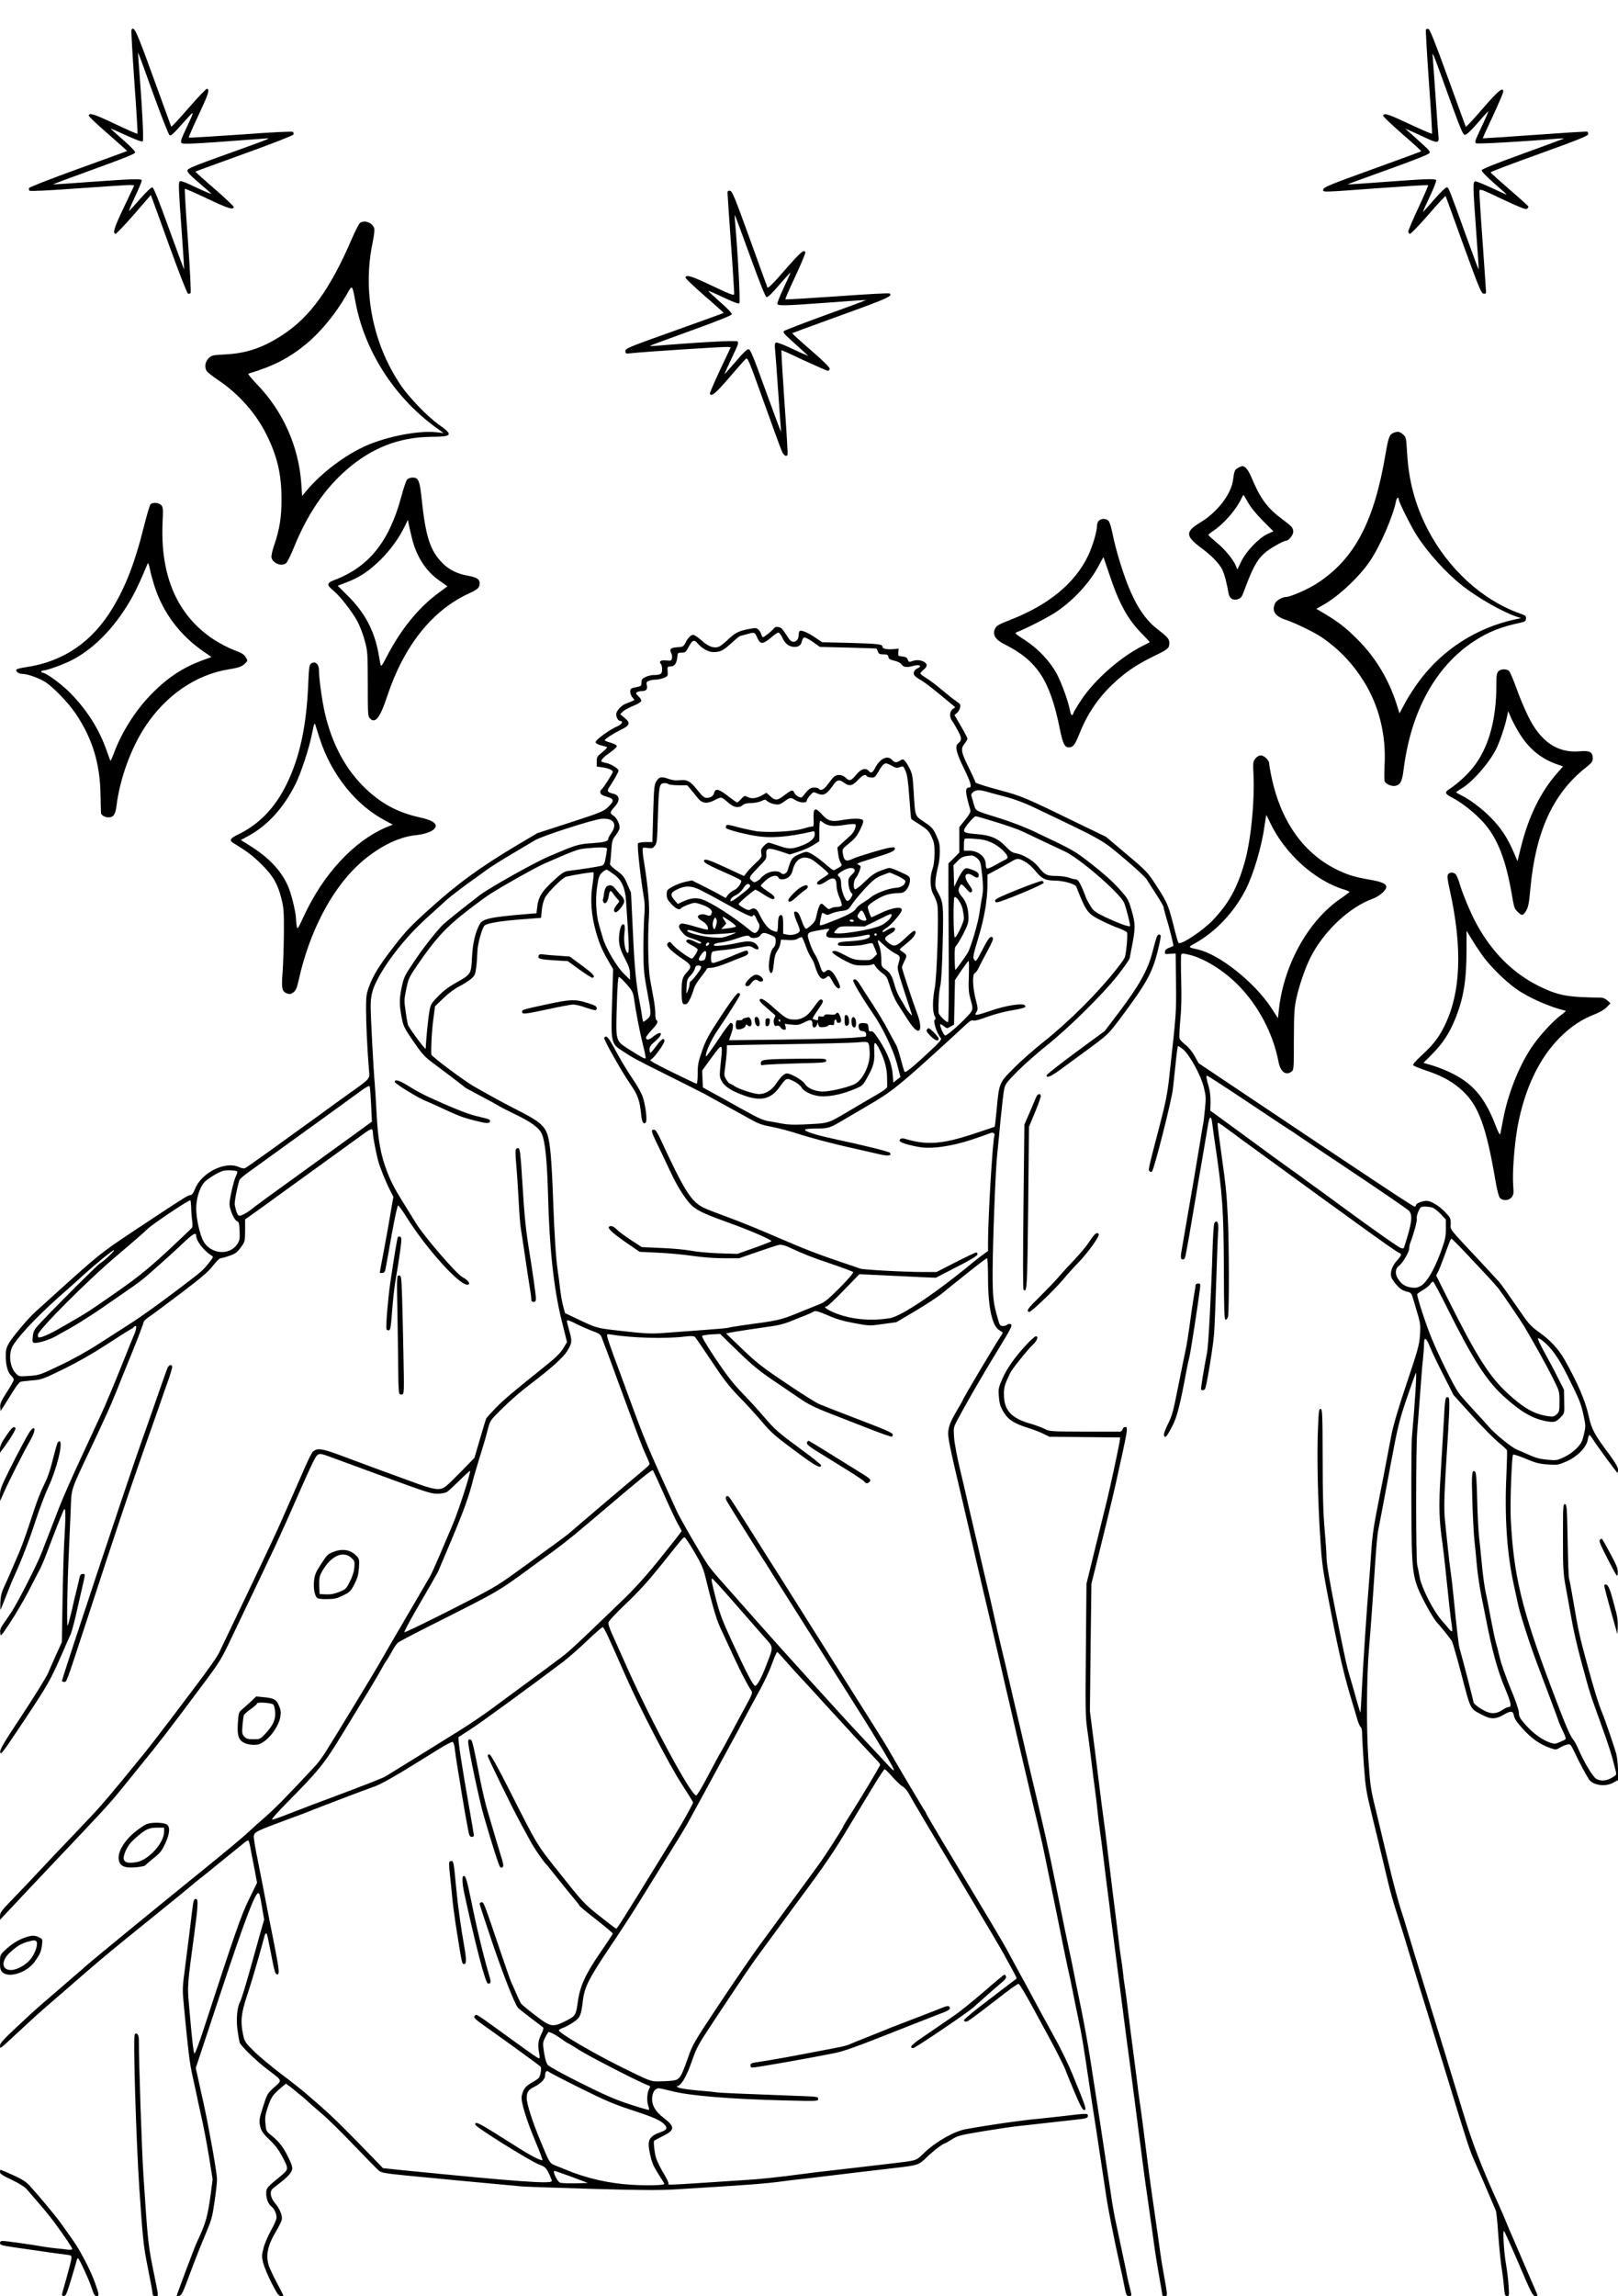 <?xml version="1.0" standalone="no"?>
<!DOCTYPE svg PUBLIC "-//W3C//DTD SVG 20010904//EN"
 "http://www.w3.org/TR/2001/REC-SVG-20010904/DTD/svg10.dtd">
<svg version="1.0" xmlns="http://www.w3.org/2000/svg"
 width="1410pt" height="2000pt" viewBox="0 0 1410 2000"
 preserveAspectRatio="xMidYMid meet">

<g transform="translate(0,2000) scale(0.1,-0.1)"
fill="#000000" stroke="none">
<path d="M1146 19741 c-4 -5 8 -210 25 -456 18 -245 30 -448 27 -450 -3 -3
-91 36 -197 86 -182 86 -220 98 -228 73 -2 -6 73 -78 167 -159 93 -82 169
-149 168 -150 -2 -2 -194 -72 -427 -156 -233 -84 -425 -159 -428 -167 -3 -7
-1 -18 4 -23 6 -6 159 1 433 21 233 17 436 30 452 28 l28 -3 -90 -190 c-86
-180 -99 -224 -74 -232 6 -2 78 73 160 167 l148 171 11 -28 c6 -15 76 -207
155 -427 79 -219 150 -400 158 -403 7 -3 17 -2 22 3 6 6 -3 186 -22 457 -18
245 -30 449 -27 452 3 3 92 -36 197 -86 183 -86 221 -98 229 -73 2 6 -73 78
-167 159 -94 81 -169 149 -168 150 2 2 194 72 427 156 233 84 426 159 428 167
3 7 1 18 -4 23 -6 6 -173 -2 -456 -23 -246 -17 -449 -29 -452 -27 -3 3 36 92
86 198 86 184 98 220 73 228 -6 2 -78 -73 -160 -167 -82 -95 -150 -168 -152
-163 -2 4 -72 197 -156 428 -147 406 -168 452 -190 416z m189 -557 c75 -207
135 -358 143 -362 15 -5 25 4 150 143 69 78 69 73 -8 -89 -42 -89 -49 -111
-38 -122 10 -10 78 -8 343 11 182 13 353 26 380 28 65 6 74 9 -330 -136 -285
-102 -340 -125 -342 -142 -2 -14 26 -44 98 -105 55 -47 105 -91 111 -97 6 -7
-52 16 -128 52 -111 53 -140 63 -150 53 -9 -10 -6 -95 16 -388 15 -206 26
-376 25 -378 -1 -1 -61 158 -132 355 -90 250 -134 359 -145 361 -10 2 -51 -37
-109 -103 -50 -58 -94 -104 -95 -102 -2 2 23 61 56 131 33 70 58 131 55 136
-9 14 -75 12 -440 -14 -181 -14 -331 -23 -332 -22 -2 2 158 61 354 132 252 91
359 134 361 145 2 10 -38 52 -108 113 -61 53 -108 96 -105 96 3 0 65 -27 137
-60 87 -40 135 -57 142 -51 10 9 -5 304 -37 704 -3 37 -5 67 -3 67 2 0 61
-160 131 -356z"/>
<path d="M12426 19742 c-3 -5 9 -210 26 -455 18 -246 30 -449 27 -452 -3 -3
-92 36 -199 86 -186 87 -219 97 -227 72 -2 -6 73 -78 166 -159 94 -81 169
-150 166 -152 -2 -2 -194 -73 -427 -157 -364 -131 -423 -156 -426 -174 -4 -27
-34 -28 481 10 236 17 430 29 433 26 2 -2 -36 -91 -86 -198 -50 -106 -89 -200
-88 -208 2 -8 8 -16 15 -18 6 -2 78 72 160 166 81 94 149 167 151 163 2 -4 72
-196 155 -427 135 -371 155 -420 175 -423 16 -3 22 2 22 15 0 10 -14 207 -30
438 -17 231 -29 430 -28 442 3 20 16 16 202 -73 153 -72 202 -91 213 -83 7 6
13 15 13 19 0 4 -74 71 -165 149 -91 79 -165 146 -165 150 0 5 191 77 425 161
341 123 425 157 425 171 0 10 -3 20 -7 22 -5 3 -210 -10 -458 -28 -247 -18
-451 -31 -453 -30 -2 1 38 89 88 195 49 106 90 201 90 211 0 46 -42 11 -180
-148 -79 -92 -145 -163 -147 -157 -2 5 -72 198 -156 429 -110 304 -157 421
-169 423 -9 2 -19 -1 -22 -6z m197 -577 c106 -292 126 -340 143 -340 13 0 50
34 103 95 46 52 90 102 98 110 8 8 -11 -39 -42 -105 -75 -160 -76 -162 -62
-173 10 -8 407 14 720 41 26 2 45 2 43 -1 -3 -2 -164 -62 -358 -132 -235 -85
-354 -133 -356 -143 -2 -9 42 -55 107 -112 61 -53 111 -98 111 -100 0 -2 -57
23 -126 56 -69 32 -135 59 -145 59 -25 0 -25 -21 5 -435 14 -181 23 -331 22
-333 -2 -1 -47 120 -101 270 -160 443 -160 443 -176 446 -10 2 -53 -40 -113
-108 -53 -62 -96 -109 -96 -106 0 4 27 65 61 136 33 71 58 134 54 140 -9 15
-71 13 -440 -14 -181 -14 -331 -24 -332 -22 -1 1 156 59 350 128 207 74 356
133 362 143 11 17 10 18 -140 153 l-70 62 55 -24 c30 -13 90 -40 133 -61 97
-45 110 -42 102 22 -3 27 -14 181 -25 343 -11 162 -22 315 -24 340 -7 62 -4
57 137 -335z"/>
<path d="M6340 18318 c0 -13 14 -212 30 -443 17 -231 29 -428 28 -437 -3 -14
-35 -2 -193 73 -180 85 -224 99 -232 72 -2 -6 73 -78 166 -159 94 -81 169
-149 168 -150 -1 -1 -194 -71 -429 -155 -404 -144 -428 -154 -428 -177 0 -23
2 -24 58 -18 120 13 805 57 832 54 l28 -3 -94 -199 c-51 -109 -91 -202 -88
-207 15 -25 50 4 167 140 70 81 135 155 145 164 17 16 25 -2 157 -371 76 -213
147 -406 157 -429 16 -39 39 -55 51 -35 3 4 -9 211 -27 460 -17 248 -29 452
-26 452 4 0 93 -40 198 -90 106 -49 199 -90 207 -90 8 0 15 9 15 19 0 12 -59
70 -165 162 -91 78 -163 144 -161 147 3 2 195 73 428 157 405 146 453 168 419
189 -6 4 -211 -7 -456 -25 -246 -17 -449 -29 -451 -26 -3 2 36 92 86 198 50
107 89 201 88 209 -7 35 -40 6 -178 -152 -114 -130 -147 -163 -153 -150 -4 10
-74 202 -155 427 -130 359 -151 410 -170 413 -17 3 -22 -2 -22 -20z m198 -553
c91 -250 132 -351 143 -353 11 -2 50 36 110 107 52 60 95 108 97 106 2 -1 -24
-60 -58 -131 -33 -70 -58 -134 -56 -141 7 -18 56 -17 441 11 181 14 331 24
332 22 1 -1 -157 -60 -352 -130 -195 -71 -359 -134 -365 -141 -8 -10 8 -29 67
-81 42 -38 93 -84 112 -102 l36 -33 -35 15 c-19 7 -79 35 -134 61 -54 25 -105
44 -113 41 -11 -5 -13 -18 -9 -58 3 -29 15 -186 26 -348 11 -162 22 -312 24
-333 2 -21 2 -37 0 -34 -3 3 -62 164 -133 358 -104 288 -131 355 -147 357 -13
2 -46 -29 -113 -108 -52 -60 -96 -110 -97 -110 -3 0 41 97 95 210 24 51 28 67
18 76 -11 11 -355 -8 -720 -39 -26 -2 -45 -2 -42 1 2 3 163 62 357 132 230 83
354 133 356 143 2 8 -42 54 -103 107 -58 51 -104 94 -102 96 2 2 61 -23 132
-57 91 -43 131 -57 138 -50 10 10 -14 458 -39 726 -2 28 -2 46 1 40 3 -5 63
-167 133 -360z"/>
<path d="M3137 18058 c-9 -7 -41 -69 -71 -138 -187 -436 -364 -681 -603 -837
-171 -112 -316 -161 -498 -170 -114 -6 -121 -8 -147 -34 -30 -29 -37 -74 -18
-110 6 -10 52 -47 103 -81 175 -117 326 -287 416 -467 97 -193 134 -350 134
-566 1 -157 -16 -264 -63 -402 -18 -51 -27 -96 -24 -110 13 -51 86 -79 127
-49 10 8 41 70 68 137 118 290 266 509 459 677 220 191 457 284 737 287 187 1
196 16 66 107 -100 71 -262 239 -335 349 -239 357 -328 807 -243 1225 16 78
21 124 15 139 -18 47 -85 71 -123 43z m-38 -695 c79 -417 332 -814 685 -1076
l81 -59 -65 7 c-138 14 -368 -25 -555 -95 -197 -73 -434 -245 -577 -418 l-35
-42 -7 101 c-21 326 -158 634 -385 870 -48 50 -83 92 -77 94 220 66 359 138
507 261 127 106 257 265 351 430 49 87 46 90 77 -73z"/>
<path d="M12145 16230 c-37 -14 -45 -36 -71 -186 -99 -588 -270 -912 -593
-1123 -81 -53 -234 -120 -274 -121 -33 0 -84 -30 -96 -56 -30 -67 0 -113 97
-144 80 -27 243 -106 310 -151 149 -102 267 -225 366 -383 132 -210 196 -464
182 -728 -3 -69 -3 -134 0 -143 10 -25 62 -47 95 -40 42 9 58 40 70 136 63
510 277 902 613 1123 125 82 237 127 411 163 33 7 41 13 43 34 3 24 -3 28 -60
48 -323 116 -619 388 -797 731 -108 210 -165 420 -179 666 -8 132 -9 138 -36
160 -28 25 -47 28 -81 14z m45 -583 c0 -21 107 -234 155 -309 99 -154 254
-325 396 -438 130 -103 353 -231 474 -271 l40 -13 -60 -13 c-331 -74 -622
-261 -823 -529 -43 -57 -100 -145 -127 -196 l-49 -92 -28 89 c-68 209 -183
400 -333 550 -102 103 -167 154 -283 224 l-81 48 50 28 c138 75 322 246 419
390 89 132 201 391 226 521 6 31 24 39 24 11z"/>
<path d="M10788 15924 c-28 -15 -32 -25 -43 -106 -16 -123 -138 -281 -285
-369 -132 -80 -131 -118 7 -221 92 -68 154 -132 184 -189 18 -35 42 -125 54
-202 8 -50 40 -71 83 -56 24 8 35 21 48 57 78 213 117 286 186 346 44 39 163
106 186 106 22 0 62 51 62 77 -1 36 -10 47 -102 115 -125 94 -187 178 -263
361 -26 63 -55 98 -80 97 -5 -1 -22 -7 -37 -16z m88 -301 c23 -42 72 -101 129
-159 l92 -92 -51 -23 c-76 -36 -184 -148 -228 -237 l-35 -73 -13 32 c-24 57
-96 145 -169 204 -39 33 -71 62 -71 66 0 3 19 19 42 34 92 61 198 182 244 278
10 20 19 37 20 37 1 0 19 -30 40 -67z"/>
<path d="M3548 15823 c-9 -10 -32 -77 -51 -150 -107 -395 -284 -613 -589 -728
-61 -23 -62 -42 -3 -89 57 -47 162 -181 209 -267 20 -37 49 -111 63 -165 27
-96 27 -106 28 -381 0 -272 1 -283 21 -303 45 -45 88 12 148 195 144 436 391
748 711 895 79 36 95 51 95 89 0 36 -25 52 -101 66 -94 16 -168 53 -225 112
-106 108 -145 231 -179 552 -17 165 -28 191 -79 191 -19 0 -39 -7 -48 -17z
m58 -568 c45 -135 119 -240 224 -313 l69 -49 -86 -64 c-166 -124 -318 -310
-435 -534 -47 -91 -57 -105 -62 -85 -2 14 -11 61 -19 105 -37 196 -120 351
-267 496 l-87 87 81 31 c111 42 195 99 297 200 86 87 156 184 206 286 l27 56
18 -83 c10 -46 25 -105 34 -133z"/>
<path d="M1311 15606 c-7 -8 -34 -101 -61 -208 -73 -294 -155 -506 -267 -692
-178 -297 -430 -469 -754 -517 -44 -6 -82 -16 -85 -21 -10 -16 18 -38 51 -38
41 0 131 -31 192 -66 70 -41 210 -186 276 -285 143 -215 208 -429 213 -699 2
-85 3 -158 4 -162 1 -18 35 -38 65 -38 43 0 61 25 70 100 30 240 128 508 255
698 181 270 439 446 725 492 87 14 117 25 144 54 20 21 20 22 2 52 -14 24 -37
38 -103 62 -47 18 -126 59 -176 92 -317 209 -467 553 -445 1023 5 114 4 129
-12 147 -21 23 -77 27 -94 6z m35 -711 c75 -234 226 -434 436 -576 l61 -42
-74 -27 c-181 -66 -319 -159 -464 -311 -133 -140 -251 -329 -315 -507 -13 -34
-25 -60 -27 -58 -3 2 -17 40 -32 83 -66 191 -173 359 -323 511 -76 76 -207
172 -236 172 -7 0 -12 5 -12 10 0 6 9 10 19 10 32 0 192 59 261 97 199 108
380 301 518 553 34 63 73 147 124 270 10 23 12 19 25 -40 7 -36 25 -101 39
-145z"/>
<path d="M9576 15464 c-9 -8 -16 -28 -16 -43 0 -49 -40 -185 -80 -266 -113
-234 -340 -422 -665 -550 -116 -45 -133 -55 -146 -86 -20 -50 7 -92 83 -130
287 -144 398 -313 484 -739 26 -129 42 -160 79 -160 35 0 52 21 85 103 70 179
160 316 293 444 106 102 208 172 357 245 129 62 140 72 140 115 0 37 -11 51
-104 123 -106 82 -187 204 -261 393 -50 129 -105 313 -130 439 -9 46 -23 93
-31 106 -17 26 -65 30 -88 6z m92 -469 c83 -251 162 -394 286 -518 38 -38 67
-70 65 -71 -2 -2 -31 -17 -65 -34 -192 -97 -419 -297 -532 -470 -34 -51 -64
-101 -67 -112 -10 -31 -22 -24 -30 18 -14 77 -69 230 -111 313 -60 115 -162
225 -283 304 -86 55 -91 60 -69 69 87 34 262 124 333 170 155 101 304 262 382
413 21 39 38 71 39 70 1 -1 24 -70 52 -152z"/>
<path d="M6743 14526 c-10 -17 -82 -76 -94 -76 -5 0 -11 11 -15 24 -3 14 -15
32 -25 42 -18 16 -26 16 -87 4 -87 -17 -115 -31 -182 -95 -31 -29 -66 -56 -79
-60 -43 -13 -90 4 -147 56 -30 27 -62 49 -73 49 -21 0 -47 -26 -69 -72 -16
-30 -21 -33 -70 -36 -58 -3 -71 -17 -52 -52 6 -12 9 -32 6 -45 -5 -20 -10 -22
-50 -18 -45 6 -68 -9 -47 -30 6 -6 11 -28 11 -48 0 -40 -13 -49 -77 -49 -18 0
-48 -8 -68 -17 -29 -14 -35 -22 -35 -48 0 -30 -3 -32 -47 -41 -40 -7 -49 -13
-51 -33 -2 -13 5 -36 16 -51 l21 -27 -22 -11 c-12 -5 -37 -16 -55 -22 -38 -15
-82 -63 -82 -91 0 -29 18 -59 35 -59 29 0 14 -30 -22 -45 -69 -29 -193 -119
-193 -140 0 -8 19 -19 43 -26 23 -6 48 -13 55 -15 8 -2 -7 -20 -37 -44 -47
-38 -51 -44 -51 -84 l0 -43 43 -6 c59 -8 97 -24 97 -40 0 -14 -86 -148 -102
-158 -6 -4 -8 -15 -6 -25 2 -13 20 -24 56 -34 65 -18 67 -36 11 -90 -39 -37
-61 -47 -329 -134 l-287 -93 -174 -103 c-323 -192 -520 -335 -772 -563 -151
-136 -202 -189 -298 -313 -129 -166 -186 -256 -223 -358 -23 -61 -26 -83 -26
-200 0 -119 10 -333 25 -523 7 -86 21 -70 -188 -219 -84 -60 -156 -112 -162
-117 -5 -4 -84 -62 -175 -127 -91 -65 -248 -179 -349 -252 -102 -73 -193 -137
-203 -142 -12 -6 -31 -3 -58 9 -118 53 -323 -49 -380 -190 -16 -40 -28 -55
-42 -55 -20 0 -65 -29 -498 -316 -283 -188 -302 -204 -706 -569 -55 -49 -120
-108 -144 -130 -61 -54 -201 -220 -233 -276 -21 -36 -27 -59 -27 -108 0 -82
17 -144 46 -172 13 -12 24 -29 24 -37 0 -8 -27 -58 -61 -109 -49 -77 -60 -101
-57 -130 l3 -34 35 54 c19 30 55 87 79 126 24 39 51 73 60 75 9 3 54 8 101 12
81 6 94 11 275 99 126 62 252 134 375 214 102 67 195 125 207 131 11 5 24 14
28 19 3 6 11 11 17 11 11 0 4 -38 -17 -85 -7 -16 -46 -111 -85 -210 -99 -246
-161 -394 -208 -495 -22 -47 -51 -110 -65 -140 -14 -30 -44 -95 -67 -145 -110
-235 -191 -419 -228 -515 -76 -197 -112 -290 -148 -382 -40 -105 -208 -434
-263 -518 -20 -30 -51 -76 -69 -101 -26 -36 -33 -54 -30 -82 3 -35 4 -35 84
86 45 67 117 190 160 272 42 83 88 169 100 193 13 24 39 84 58 135 86 228 148
383 156 391 13 13 13 -72 0 -279 -5 -88 -12 -322 -15 -520 l-6 -359 -46 -101
c-25 -55 -58 -130 -73 -166 -15 -36 -116 -199 -224 -363 -167 -252 -197 -303
-194 -329 3 -29 24 0 212 282 208 314 225 343 331 586 31 72 63 144 71 160 7
17 28 91 45 165 17 74 41 182 55 240 29 127 29 120 4 120 -13 0 -22 -9 -26
-27 -3 -16 -14 -62 -24 -103 -11 -41 -31 -127 -45 -190 -15 -63 -31 -122 -35
-130 -10 -17 -4 352 10 640 5 107 12 272 16 365 8 201 -9 150 194 580 21 44
49 105 63 135 14 30 41 90 61 132 19 42 53 121 75 175 21 54 84 210 140 347
56 137 101 257 101 266 0 10 20 30 44 46 25 16 149 109 278 206 182 138 244
191 283 242 28 36 57 65 66 66 8 0 43 9 77 21 52 18 67 28 99 72 38 51 38 52
39 149 l0 97 35 24 c19 13 176 126 349 252 173 125 383 277 465 336 83 60 172
124 199 144 26 19 52 32 57 29 5 -3 9 -20 9 -38 0 -31 30 -183 49 -250 14 -50
70 -187 101 -246 l28 -55 -14 -80 c-23 -139 -42 -245 -73 -410 -17 -88 -31
-164 -31 -168 0 -5 10 -7 23 -5 17 2 23 12 28 43 4 22 14 78 23 125 8 47 22
123 30 170 29 158 49 250 56 250 5 0 39 -48 76 -107 175 -276 453 -583 525
-583 36 0 13 37 -40 65 -53 27 -333 352 -406 470 -10 17 -28 46 -40 65 -144
230 -170 277 -210 380 -59 153 -82 282 -94 525 -6 110 -13 225 -16 255 -10
105 -35 576 -35 662 0 87 13 144 50 218 84 171 257 390 432 548 71 64 150 136
176 160 39 36 166 132 266 202 11 8 53 38 91 66 39 28 138 90 220 138 83 49
170 101 195 116 61 38 510 182 582 188 103 8 140 -43 87 -121 -16 -23 -29 -47
-29 -54 0 -22 -33 -30 -145 -38 -118 -8 -132 -12 -380 -118 -117 -50 -511
-271 -590 -331 -172 -132 -309 -243 -334 -269 -73 -79 -169 -202 -246 -318
-81 -120 -86 -131 -106 -225 -21 -104 -20 -154 6 -280 10 -51 27 -84 98 -186
69 -101 99 -134 154 -175 84 -62 286 -216 293 -223 6 -6 11 -9 155 -85 61 -32
126 -68 145 -80 19 -12 79 -42 133 -68 148 -71 215 -120 239 -175 28 -63 45
-226 53 -507 12 -489 50 -837 120 -1120 l46 -185 -33 -56 c-25 -40 -66 -80
-149 -147 -288 -230 -375 -304 -442 -374 -40 -41 -75 -80 -79 -87 -4 -7 -29
-88 -55 -179 l-49 -166 -104 -107 c-159 -161 -163 -164 -218 -164 -32 0 -89
15 -168 44 -65 24 -213 78 -329 120 -115 43 -277 102 -358 133 -152 56 -190
61 -229 30 -9 -6 -39 -66 -68 -132 -29 -66 -79 -181 -112 -255 -33 -74 -81
-184 -108 -245 -37 -87 -281 -600 -528 -1115 -22 -46 -94 -148 -232 -330 -15
-19 -98 -129 -185 -245 -87 -115 -195 -255 -240 -310 -265 -326 -364 -443
-447 -531 -51 -54 -100 -105 -108 -114 -8 -9 -58 -61 -110 -116 -53 -54 -158
-166 -235 -248 -77 -83 -188 -200 -247 -260 -93 -96 -108 -115 -108 -145 l0
-34 36 39 c92 98 309 329 404 429 454 478 510 538 626 681 44 54 109 135 144
178 180 220 254 316 556 721 151 202 161 218 259 425 56 118 131 274 165 345
34 72 82 172 106 222 24 51 63 134 88 185 24 51 74 161 111 243 227 516 251
568 273 582 21 15 31 12 150 -32 70 -26 287 -106 482 -177 319 -117 361 -130
415 -129 33 1 69 8 81 16 12 8 61 53 109 100 48 48 89 85 91 82 9 -9 -100
-347 -150 -464 -30 -70 -82 -193 -116 -273 -34 -80 -71 -161 -82 -180 -22 -37
-33 -57 -90 -155 -19 -33 -75 -127 -123 -210 -130 -222 -194 -332 -238 -410
-44 -77 -369 -611 -453 -745 -29 -47 -70 -103 -91 -126 -240 -258 -357 -377
-435 -445 -51 -44 -124 -109 -161 -144 -37 -36 -206 -176 -374 -312 -410 -332
-978 -797 -1028 -842 -22 -20 -69 -61 -105 -91 -35 -30 -103 -89 -150 -130
-48 -41 -116 -100 -151 -130 -35 -30 -128 -115 -206 -189 -110 -103 -143 -139
-143 -158 0 -23 2 -24 18 -12 21 17 99 89 212 194 47 44 116 107 155 140 38
33 140 121 225 195 206 180 319 275 474 401 71 57 181 147 246 199 64 52 150
122 191 155 41 33 101 82 134 110 33 28 72 60 86 71 15 10 104 82 198 159 95
77 183 149 196 159 14 11 27 17 31 13 3 -3 13 -41 20 -84 8 -43 24 -124 35
-181 l19 -102 -70 -143 c-69 -141 -117 -279 -396 -1134 -38 -117 -73 -211 -79
-209 -9 2 -21 107 -48 421 -15 171 -15 167 48 635 28 208 33 281 18 287 -23 9
-27 -4 -40 -110 -16 -137 -27 -225 -58 -466 -27 -204 -27 -204 -11 -370 37
-389 49 -482 73 -591 14 -63 29 -133 34 -155 4 -22 23 -110 42 -195 20 -85 50
-245 68 -354 l32 -199 -17 -131 c-27 -196 -43 -253 -121 -418 -21 -46 -175
-455 -175 -466 0 -2 10 -2 22 0 20 3 33 29 93 193 39 105 98 255 132 335 57
134 63 157 83 295 12 83 22 170 21 195 -1 58 -70 446 -116 655 -20 88 -43 194
-52 236 l-17 76 217 655 c202 610 299 868 327 868 11 0 16 -16 35 -133 l17
-98 -31 -107 c-16 -59 -51 -181 -76 -272 -52 -188 -92 -317 -105 -342 -24 -43
-33 -150 -20 -242 7 -50 15 -99 19 -108 11 -31 151 -166 246 -237 129 -98 126
-89 55 -152 -58 -52 -62 -58 -95 -161 -38 -117 -40 -133 -24 -193 8 -29 29
-58 79 -105 51 -48 80 -88 114 -153 53 -101 52 -104 -21 -164 -119 -97 -123
-102 -123 -150 0 -47 19 -94 48 -115 22 -17 42 -61 42 -95 0 -15 -22 -65 -49
-112 -26 -48 -56 -116 -65 -154 -16 -62 -16 -73 -2 -130 9 -34 42 -113 73
-174 48 -93 62 -113 81 -113 12 0 22 2 22 4 0 2 -26 53 -58 113 -31 59 -63
127 -70 149 -27 90 -10 173 59 290 26 44 51 93 54 107 9 35 -17 99 -61 150
-33 40 -44 86 -26 113 4 7 35 32 68 57 34 25 74 61 89 81 33 43 30 59 -23 165
-38 75 -76 122 -146 178 -36 29 -38 35 -43 96 -5 53 -1 79 22 147 28 84 45
108 124 173 l33 28 37 -28 c20 -15 38 -30 41 -33 3 -3 19 -16 35 -29 17 -12
48 -39 70 -59 22 -21 81 -72 130 -114 50 -42 176 -166 280 -275 105 -109 202
-208 216 -220 23 -19 52 -24 240 -43 247 -24 774 -74 1009 -95 36 -3 308 -12
605 -21 427 -12 579 -13 725 -5 640 39 776 49 935 70 39 6 113 14 165 20 52 6
151 17 220 26 130 16 376 45 590 70 215 25 214 25 289 97 57 55 140 118 156
118 2 0 29 16 58 34 50 32 72 38 263 70 115 19 254 40 309 46 55 6 177 19 270
30 94 11 195 22 225 25 111 12 120 15 120 36 0 22 -5 22 -240 -6 -63 -7 -146
-16 -185 -20 -156 -14 -422 -52 -638 -91 -102 -18 -260 -108 -362 -205 -78
-74 -55 -66 -295 -95 -69 -8 -199 -23 -290 -34 -91 -10 -208 -24 -260 -30 -52
-5 -144 -17 -205 -25 -234 -31 -385 -47 -525 -55 -80 -5 -251 -16 -380 -25
-281 -18 -283 -18 -275 -5 4 6 -17 48 -45 94 -28 46 -57 107 -65 137 -14 54
-22 135 -14 143 2 2 36 20 76 40 106 53 107 81 4 160 -75 58 -106 117 -97 183
6 46 27 72 57 73 9 0 59 -11 111 -24 156 -41 508 -70 991 -82 283 -7 287 -6
287 13 0 20 -9 21 -187 27 -433 16 -697 27 -702 31 -4 2 -72 9 -151 15 -80 7
-158 18 -175 25 -16 7 -23 14 -14 14 34 2 81 82 127 214 43 124 54 144 195
357 283 426 329 494 396 584 37 50 112 152 166 226 54 74 137 187 184 250 221
297 305 421 441 650 9 14 45 74 214 353 43 70 81 127 85 127 4 0 36 -31 70
-70 34 -38 74 -75 88 -82 14 -7 35 -31 48 -53 49 -89 208 -356 492 -830 165
-275 319 -536 343 -580 23 -44 58 -108 78 -143 19 -35 33 -64 31 -66 -2 -1
-106 -81 -231 -176 -126 -95 -228 -179 -228 -187 0 -7 8 -13 18 -13 16 0 60
33 345 253 55 42 106 77 113 77 7 0 62 -91 122 -202 61 -112 125 -230 143
-263 54 -98 135 -259 142 -280 3 -11 37 -94 75 -185 46 -111 74 -166 85 -168
31 -6 25 13 -98 312 -31 76 -92 202 -134 280 -88 160 -201 367 -256 471 -36
66 -56 103 -120 220 -15 28 -43 79 -62 115 -31 57 -174 298 -495 832 -54 89
-98 163 -98 164 0 1 -25 43 -55 93 -30 51 -55 94 -55 97 0 3 -8 18 -19 32 -15
23 -255 428 -311 527 -23 40 -123 201 -382 610 -118 187 -308 489 -422 670
-115 182 -228 362 -253 400 -24 39 -105 167 -180 285 -74 118 -141 222 -149
230 -22 22 -39 -1 -23 -31 13 -26 261 -421 318 -509 20 -30 41 -64 48 -75 6
-11 63 -101 126 -200 147 -232 332 -525 467 -740 59 -93 151 -240 205 -325 54
-85 143 -229 197 -320 127 -214 128 -225 14 -100 -38 41 -103 111 -145 155
-97 103 -196 210 -241 260 -20 22 -128 141 -241 265 -176 194 -402 445 -490
545 -14 17 -48 55 -75 85 -27 31 -78 89 -114 129 -36 41 -96 109 -133 150 -38
42 -84 99 -102 126 -68 103 -237 395 -269 466 -254 556 -277 611 -421 1004
-42 116 -99 270 -126 342 -27 73 -52 147 -56 164 -6 30 -5 30 28 25 191 -31
474 -39 647 -18 49 6 78 5 86 -2 8 -6 73 -101 146 -211 107 -162 154 -222 244
-315 62 -63 147 -156 189 -206 90 -107 121 -133 331 -288 145 -107 191 -131
191 -99 0 6 -72 64 -160 128 -215 158 -241 181 -337 293 -45 53 -130 147 -189
207 -81 84 -136 155 -233 299 -80 121 -123 193 -117 199 6 6 43 12 83 14 l73
4 155 -151 c122 -118 187 -172 305 -252 82 -56 191 -129 240 -163 66 -45 130
-77 240 -120 83 -32 240 -94 349 -136 109 -43 203 -76 208 -73 4 3 8 11 8 18
0 13 -49 36 -215 100 -218 83 -384 148 -429 167 -27 12 -155 92 -285 180 -204
137 -256 177 -380 296 l-144 138 39 8 c39 8 250 40 379 58 39 5 102 23 140 38
39 16 97 40 130 52 33 13 64 27 69 31 18 15 44 8 137 -32 64 -29 130 -48 223
-65 130 -24 132 -25 249 -8 l118 16 164 97 c90 54 190 119 222 144 32 26 74
60 93 75 202 163 303 241 311 241 5 0 9 -74 9 -174 0 -249 35 -414 97 -452 15
-10 30 -19 31 -20 2 -1 -5 -15 -16 -31 -43 -62 -332 -547 -332 -559 0 -2 -19
-36 -43 -76 -57 -97 -74 -135 -82 -184 -9 -55 2 -109 126 -634 43 -183 54
-234 114 -495 37 -160 78 -336 136 -580 16 -71 46 -199 66 -285 19 -85 41
-180 48 -210 17 -73 41 -173 114 -490 34 -146 70 -301 81 -345 10 -44 35 -150
55 -235 20 -85 48 -200 61 -255 13 -56 30 -134 38 -175 8 -41 40 -196 71 -345
30 -148 69 -337 85 -420 16 -82 39 -188 49 -235 11 -47 29 -132 40 -190 11
-58 34 -168 50 -245 29 -138 40 -207 81 -480 27 -185 47 -313 71 -465 31 -202
69 -456 89 -590 17 -114 71 -387 119 -600 11 -47 28 -127 38 -177 16 -84 20
-93 41 -93 26 0 26 0 8 70 -8 30 -19 80 -25 110 -5 30 -19 98 -31 150 -11 52
-29 138 -40 190 -11 52 -26 124 -34 160 -7 36 -19 101 -26 145 -6 44 -20 134
-30 200 -10 66 -26 167 -34 225 -25 171 -75 492 -127 825 -17 110 -51 299 -76
420 -25 121 -53 263 -64 315 -10 52 -27 138 -39 190 -21 96 -51 241 -120 585
-65 322 -103 490 -225 1000 -8 33 -21 89 -29 125 -18 78 -61 264 -117 500 -22
96 -52 222 -65 280 -14 58 -36 150 -49 205 -13 55 -31 132 -39 170 -17 80 -72
319 -111 480 -14 61 -35 148 -45 195 -11 47 -33 143 -50 214 -17 71 -37 158
-45 195 -8 36 -35 152 -60 256 -25 105 -48 228 -51 275 -6 83 -5 87 28 150 77
144 222 396 338 585 139 228 147 243 124 252 -8 3 -20 1 -27 -6 -6 -6 -23 -11
-37 -11 -24 0 -29 6 -43 58 -42 143 -47 190 -47 415 1 257 25 890 40 1022 5
50 19 189 30 310 12 121 26 240 32 265 9 38 28 62 117 151 58 58 172 158 253
223 193 154 489 446 617 609 55 70 103 138 105 150 2 12 11 59 20 104 31 156
31 197 -2 310 -29 100 -32 105 -113 195 -54 60 -138 135 -236 211 -156 121
-148 117 -518 292 -66 31 -190 78 -275 105 -235 73 -215 63 -235 128 -9 31
-19 64 -21 73 -3 10 6 23 22 34 28 18 59 16 144 -10 25 -7 92 -25 150 -40 59
-16 156 -52 220 -83 629 -300 597 -282 798 -451 97 -82 186 -164 196 -183 11
-18 48 -77 83 -130 35 -54 63 -103 63 -109 0 -7 7 -35 15 -63 41 -137 74 -270
69 -275 -3 -3 -20 -11 -37 -17 -21 -7 -33 -18 -35 -33 -3 -22 -1 -23 45 -19
l48 3 3 -255 c3 -264 3 -260 -59 -822 -16 -143 -31 -222 -83 -420 -105 -402
-101 -387 -88 -400 8 -8 15 -8 21 -2 19 20 171 619 182 719 5 44 16 145 24
224 8 80 17 146 20 149 2 2 21 -9 42 -26 57 -45 157 -226 183 -331 19 -76 20
-94 10 -195 -6 -61 -13 -118 -15 -126 -3 -8 -13 -71 -24 -140 -11 -69 -34
-206 -51 -305 -40 -233 -88 -509 -105 -610 -20 -108 -19 -125 3 -125 15 0 21
13 30 68 7 37 17 94 23 127 18 105 49 287 64 375 7 47 30 180 50 295 20 116
42 246 49 289 14 97 31 109 40 29 4 -32 13 -101 21 -153 69 -464 78 -594 80
-1115 1 -365 4 -440 15 -440 8 0 17 11 21 25 11 40 10 646 -2 875 -10 205 -16
260 -59 570 -33 238 -33 245 -24 245 5 0 62 -40 126 -88 64 -48 142 -105 173
-127 31 -22 151 -110 268 -195 194 -142 314 -229 646 -469 228 -165 346 -248
364 -254 25 -9 22 -21 -23 -71 -40 -47 -57 -97 -46 -139 3 -13 24 -44 46 -69
29 -34 51 -48 84 -57 45 -11 45 -12 65 -79 11 -37 29 -100 41 -139 17 -61 20
-87 14 -165 -6 -83 -19 -130 -116 -418 -74 -220 -117 -367 -134 -455 -14 -71
-43 -224 -65 -340 -23 -115 -54 -277 -70 -360 -18 -89 -34 -211 -39 -300 -5
-82 -14 -206 -20 -275 -21 -255 -50 -692 -61 -910 -6 -124 -12 -226 -14 -228
-1 -1 -13 39 -28 90 -14 51 -37 134 -52 183 -40 131 -48 170 -136 607 -52 262
-79 421 -79 466 0 37 -8 151 -17 252 -12 137 -17 297 -17 615 -1 390 -3 430
-17 433 -15 3 -18 -18 -24 -175 -10 -230 -1 -632 20 -948 15 -237 20 -271 97
-665 70 -363 116 -554 187 -785 10 -33 27 -89 37 -125 10 -36 24 -69 31 -73 8
-5 13 -29 13 -63 0 -30 7 -150 15 -267 14 -194 20 -231 69 -432 30 -121 75
-308 100 -415 70 -293 68 -287 161 -580 13 -41 54 -174 90 -295 37 -121 88
-290 115 -375 27 -85 60 -195 75 -245 15 -49 31 -101 35 -115 5 -14 59 -189
120 -390 129 -422 160 -518 194 -592 20 -44 162 -373 191 -443 5 -11 14 -103
21 -205 7 -102 20 -230 28 -285 9 -55 19 -135 22 -177 6 -69 9 -78 27 -78 19
0 19 5 13 93 -3 50 -13 130 -21 177 -19 102 -31 305 -19 297 5 -3 63 -132 129
-286 108 -253 122 -281 144 -281 15 0 21 4 18 12 -70 163 -211 491 -221 513
-8 17 -31 71 -51 120 -20 50 -48 114 -62 144 -152 334 -233 544 -312 806 -30
99 -109 358 -136 445 -7 25 -52 171 -100 325 -170 552 -227 737 -260 850 -15
50 -33 110 -42 135 -8 25 -19 59 -23 75 -5 17 -17 62 -28 100 -11 39 -48 185
-81 325 -34 140 -79 328 -100 418 -36 146 -42 189 -57 415 -18 266 -15 706 5
947 12 135 36 465 56 775 8 121 19 240 25 265 9 43 50 259 105 555 64 343 77
400 146 601 39 115 74 212 78 216 8 10 -8 -257 -35 -557 -4 -38 -6 -295 -5
-570 2 -629 6 -657 112 -865 38 -74 87 -155 109 -180 40 -44 120 -144 133
-166 5 -9 48 -158 77 -269 90 -343 75 -313 193 -376 69 -36 113 -35 184 7 59
34 79 32 86 -11 4 -25 26 -58 77 -114 74 -82 150 -136 236 -166 51 -18 53 -18
87 2 19 12 48 24 64 27 28 7 30 4 71 -81 41 -87 90 -177 117 -220 36 -55 146
-70 215 -30 l40 22 0 85 c-1 47 -7 110 -15 140 -12 49 -103 315 -125 365 -28
67 -69 198 -125 404 -71 259 -80 302 -125 566 -17 99 -33 187 -37 195 -4 8 -9
157 -12 330 -6 289 -7 315 -23 318 -17 3 -18 -16 -18 -293 0 -274 2 -306 25
-433 14 -75 37 -202 51 -281 13 -79 51 -244 84 -365 79 -291 72 -267 167 -531
73 -201 98 -279 133 -423 8 -31 6 -34 -34 -57 -48 -28 -94 -32 -135 -10 -29
15 -109 147 -159 265 -13 30 -32 64 -41 75 -30 35 -71 131 -196 464 -256 682
-325 969 -350 1461 -7 121 8 541 20 559 3 5 52 -11 110 -35 87 -37 119 -45
192 -50 84 -6 92 -5 163 26 93 40 176 124 186 190 4 22 10 40 14 40 5 0 19
-17 31 -37 28 -46 209 -293 215 -293 2 0 4 13 4 29 0 20 -22 58 -73 128 -133
178 -158 224 -182 336 -29 134 -98 294 -213 497 -49 86 -121 165 -212 230 -87
62 -95 72 -210 240 -66 96 -132 189 -147 205 -15 17 -82 89 -148 160 -305 326
-274 287 -273 345 0 50 -3 55 -54 107 -50 52 -119 93 -156 93 -37 0 -92 -22
-92 -35 0 -8 -6 -15 -13 -15 -13 0 -324 206 -1422 941 l-460 308 -33 60 c-18
34 -52 76 -78 97 -25 20 -49 45 -54 54 -5 10 -3 74 5 161 10 100 12 207 8 350
-3 114 -3 213 0 222 5 14 12 14 69 1 131 -31 299 -135 428 -265 177 -180 304
-422 351 -667 17 -88 64 -124 114 -86 19 14 20 27 20 277 1 234 3 273 23 367
24 107 75 256 119 345 115 230 337 441 546 517 56 20 117 73 117 102 0 29 -40
46 -151 65 -128 22 -194 43 -289 91 -286 144 -480 421 -560 802 -11 51 -20
103 -20 116 0 30 -43 72 -74 72 -15 0 -33 -11 -46 -27 -21 -26 -22 -36 -17
-138 11 -244 -23 -579 -78 -770 -65 -224 -139 -357 -279 -503 -87 -91 -277
-216 -296 -195 -4 4 -17 46 -29 93 -59 237 -65 251 -155 391 -86 133 -86 134
-267 287 l-181 153 -207 100 c-514 250 -523 254 -733 310 -109 29 -198 58
-198 64 0 7 -25 61 -54 120 -70 139 -77 174 -42 216 14 17 26 37 26 44 0 8
-25 57 -57 111 l-56 96 21 17 c12 9 24 30 28 47 5 27 2 33 -33 56 -21 14 -77
58 -123 97 -47 40 -109 87 -137 104 -29 17 -53 36 -53 41 0 5 14 21 31 35 34
29 32 52 -7 70 -31 14 -64 14 -99 1 -22 -8 -27 -7 -35 15 -7 18 -18 24 -47 27
-36 3 -38 4 -35 36 l3 32 -43 -4 c-56 -5 -98 3 -98 19 0 24 -34 28 -280 35
l-246 6 -59 40 c-63 43 -121 68 -136 58 -5 -3 -9 -16 -9 -30 0 -39 -18 -64
-46 -64 -18 0 -31 11 -54 48 -16 26 -37 55 -46 65 -21 21 -60 22 -71 3z m-144
-81 c28 -63 50 -60 139 17 18 15 39 28 46 28 7 0 21 -18 31 -39 22 -50 51 -77
89 -84 46 -8 76 8 83 44 3 17 12 33 20 36 8 3 42 -14 76 -38 l62 -44 245 -6
c135 -4 246 -7 248 -8 1 -1 7 -12 12 -26 8 -21 16 -25 49 -25 33 0 40 -4 43
-22 2 -17 13 -24 50 -33 30 -6 54 -18 64 -32 17 -26 47 -29 108 -12 48 13 74
-3 33 -22 -32 -14 -44 -44 -26 -65 7 -8 33 -27 58 -41 39 -23 107 -76 271
-213 l25 -21 -22 -15 c-29 -20 -31 -71 -5 -105 10 -13 33 -52 51 -86 34 -64
34 -82 -3 -112 -26 -22 -10 -85 55 -216 59 -121 71 -165 45 -165 -38 0 -36
-38 10 -196 4 -16 -7 -37 -45 -85 l-51 -63 0 -111 0 -111 -47 -48 -48 -47 0
-222 c1 -122 2 -431 3 -686 1 -256 -1 -468 -6 -473 -10 -10 -82 60 -83 81 -3
83 3 180 15 232 9 44 16 163 21 374 8 334 6 355 -43 444 -21 37 -23 53 -19
105 3 33 13 86 21 116 9 30 16 89 16 131 0 65 -5 87 -31 143 -28 60 -39 72
-105 116 -84 58 -78 39 -92 265 -8 132 -12 156 -35 201 -14 29 -34 59 -43 68
-15 15 -18 15 -40 1 -31 -20 -47 -19 -69 5 -40 44 -103 16 -146 -64 -25 -49
-39 -55 -59 -31 -25 30 -66 18 -105 -29 -47 -58 -62 -63 -95 -31 -33 32 -80
33 -109 3 -11 -13 -34 -42 -51 -65 -29 -41 -61 -55 -75 -33 -3 6 -21 10 -40
10 -32 0 -49 -12 -92 -68 -16 -21 -22 -22 -45 -12 -14 7 -31 23 -37 36 -13 29
-23 25 -98 -32 -51 -39 -70 -38 -116 5 l-28 26 -32 -19 c-52 -30 -96 -37 -130
-19 -29 14 -30 14 -58 -16 -15 -17 -31 -31 -35 -31 -4 0 -33 20 -63 43 -95 75
-126 84 -137 42 -7 -29 -31 -45 -67 -45 -19 0 -38 16 -77 65 -64 81 -92 96
-156 89 -32 -4 -64 0 -93 10 -66 24 -86 21 -110 -18 -20 -31 -22 -55 -29 -282
l-7 -249 -57 0 c-31 0 -62 -5 -68 -11 -10 -10 21 -294 51 -473 8 -41 9 -101 3
-170 -4 -58 -7 -189 -7 -291 1 -163 4 -205 32 -350 38 -204 38 -214 4 -245
-16 -13 -31 -25 -35 -25 -4 0 -10 21 -13 48 -3 26 -12 79 -20 117 -31 157 -46
306 -60 625 l-16 334 -32 74 c-28 66 -39 80 -95 120 -44 33 -61 51 -56 62 3 8
8 57 11 109 6 86 9 97 40 137 18 24 33 53 33 64 0 35 -27 88 -54 105 -34 22
-33 30 9 76 51 56 47 101 -10 115 -50 12 -58 23 -38 53 44 66 83 136 83 148 0
19 -69 61 -112 68 -21 4 -38 10 -38 14 0 16 28 43 80 79 30 21 55 45 55 53 0
8 -21 20 -52 29 -29 8 -53 18 -53 22 0 11 73 58 144 93 76 37 82 57 30 101
l-39 33 22 22 c13 13 53 35 90 50 39 15 69 34 71 43 2 8 -9 27 -24 41 -23 22
-26 28 -14 35 8 6 26 10 40 10 41 0 54 14 47 49 -6 27 -3 33 19 41 14 6 40 10
58 10 19 0 50 7 71 15 35 15 36 18 33 58 -3 40 -2 41 27 42 34 0 53 29 58 86
2 32 5 34 37 34 32 0 37 5 63 53 31 57 44 63 73 31 43 -49 96 -79 140 -79 61
0 84 11 159 79 37 34 70 61 74 61 3 1 29 7 56 15 72 20 72 20 94 -30z m1243
-1127 c29 11 30 10 49 -33 15 -33 23 -89 33 -229 7 -102 15 -188 17 -190 2 -2
37 -25 78 -51 63 -41 77 -55 99 -104 23 -48 26 -69 26 -146 -1 -58 -7 -106
-17 -134 -26 -67 -23 -169 7 -222 14 -24 29 -63 34 -87 15 -65 -3 -627 -22
-727 -20 -103 -21 -207 -1 -245 9 -17 11 -30 5 -30 -25 0 10 -116 49 -163 9
-12 -11 -36 -111 -128 -138 -128 -196 -175 -205 -165 -3 3 -18 52 -33 109 -14
56 -33 113 -42 127 -8 14 -39 70 -68 125 -28 55 -89 156 -134 225 -45 69 -95
146 -111 172 -29 47 -47 58 -60 38 -6 -10 82 -157 170 -285 86 -124 177 -313
211 -438 l31 -118 -31 -24 -31 -25 -6 73 c-7 90 -44 184 -116 296 -43 65 -58
82 -73 78 -16 -4 -19 1 -22 32 -3 33 -6 36 -37 39 -41 4 -56 -9 -47 -42 4 -18
14 -26 34 -28 19 -2 28 -9 30 -25 2 -13 -2 -23 -8 -23 -6 0 -52 -4 -103 -9
-51 -5 -315 -12 -588 -16 l-496 -6 20 59 c21 59 19 92 -6 92 -7 0 -57 -68
-112 -151 -55 -83 -101 -146 -103 -141 -8 25 42 139 95 218 110 163 203 311
203 322 0 7 -8 12 -17 12 -12 -1 -62 -68 -148 -198 -111 -169 -135 -212 -167
-306 -33 -94 -38 -120 -38 -197 0 -49 -4 -89 -9 -89 -5 0 -103 46 -218 103
-136 66 -200 103 -186 105 23 3 123 138 123 166 0 32 -28 15 -70 -44 -24 -33
-47 -60 -52 -60 -4 0 -8 13 -8 29 0 23 11 39 50 72 77 65 58 101 -20 38 -37
-30 -60 -32 -60 -6 0 7 23 37 50 66 50 53 59 74 40 86 -6 4 -10 27 -9 53 0 26
-6 85 -15 132 -9 47 -23 123 -31 170 -17 94 -22 365 -10 542 7 103 -8 266 -45
494 -6 34 -10 73 -10 87 0 26 2 26 43 21 39 -6 46 -3 64 19 18 23 20 46 26
249 8 269 12 292 51 296 16 2 33 -1 39 -7 6 -6 46 -11 88 -11 l78 0 35 -42
c20 -24 46 -55 58 -71 38 -46 78 -51 145 -17 63 32 56 33 126 -27 42 -37 89
-44 119 -16 13 12 38 18 76 18 32 1 71 9 88 18 30 15 33 15 53 -3 12 -10 40
-22 63 -25 35 -6 46 -3 83 24 51 37 55 37 97 11 40 -24 98 -27 98 -5 0 8 13
29 29 47 26 30 31 31 55 20 62 -28 87 -16 149 72 30 44 50 48 88 21 49 -37 76
-32 125 20 39 43 68 56 76 35 2 -5 18 -11 37 -12 32 -3 36 1 66 51 47 80 57
84 112 53 39 -22 50 -24 75 -14z m3227 -485 c126 -267 391 -507 649 -583 23
-7 42 -16 42 -19 -1 -3 -37 -31 -81 -61 -281 -193 -495 -581 -535 -972 l-7
-67 -60 92 c-148 224 -452 465 -640 507 -85 19 -85 19 -29 50 183 100 348 274
450 476 67 133 138 374 162 552 7 50 14 92 15 92 2 0 17 -30 34 -67z m-2389 6
c91 -28 192 -63 225 -79 33 -15 119 -56 190 -90 72 -34 153 -72 181 -85 123
-54 473 -355 518 -445 17 -34 59 -200 53 -207 -9 -9 -106 27 -214 78 -90 44
-105 55 -130 97 -16 26 -32 55 -36 64 -44 120 -70 168 -90 168 -12 0 -40 7
-62 15 -22 8 -68 14 -102 15 -92 0 -108 8 -168 84 -39 48 -129 103 -186 112
-36 6 -53 17 -94 60 -68 72 -135 100 -260 109 -105 8 -119 17 -91 60 27 42 78
95 89 95 7 0 86 -23 177 -51z m-33 -181 c61 -29 133 -96 133 -125 0 -8 -8 -17
-17 -20 -10 -4 -48 -24 -85 -46 -37 -21 -72 -36 -78 -32 -5 3 -10 21 -10 38 0
64 -66 117 -144 117 l-46 0 0 48 c0 27 3 52 7 55 3 4 45 4 92 0 65 -4 101 -13
148 -35z m-3357 -50 c0 -6 -5 -40 -11 -75 -9 -51 -16 -66 -33 -73 -18 -7 -178
-32 -299 -47 -28 -4 -53 -20 -103 -65 -122 -110 -153 -158 -163 -253 l-6 -50
-85 -7 c-316 -26 -385 -41 -410 -89 -39 -72 -61 -168 -67 -289 -7 -147 -7
-146 -147 -225 -56 -31 -107 -70 -149 -114 -61 -63 -65 -70 -76 -136 -11 -60
-30 -261 -31 -319 0 -15 -104 121 -152 200 -4 5 -14 57 -22 116 -15 101 -15
110 4 201 18 90 24 103 96 209 155 227 244 324 417 460 87 68 185 140 219 161
127 81 396 231 468 263 266 116 296 128 365 134 119 12 185 11 185 -2z m3227
-85 c27 -26 30 -36 42 -148 10 -101 10 -132 -3 -200 -8 -44 -17 -102 -21 -130
-11 -83 -77 -305 -102 -345 -40 -62 -105 -151 -108 -148 -2 2 -5 48 -6 101 -1
77 2 100 14 110 8 7 35 52 61 101 36 70 46 100 46 137 0 82 -18 144 -57 188
-35 42 -38 63 -13 101 8 12 16 7 48 -29 31 -36 39 -41 49 -29 10 11 5 24 -23
63 -37 53 -41 88 -10 93 10 2 32 -6 48 -18 32 -24 53 -17 46 16 -2 12 -22 26
-56 38 -51 18 -53 18 -74 0 -11 -11 -35 -48 -52 -84 l-31 -65 -3 94 -3 94 37
38 c35 36 52 42 120 47 12 1 35 -10 51 -25z m416 -29 c26 -14 65 -49 87 -77
54 -68 90 -87 163 -87 82 0 188 -29 197 -55 84 -215 97 -233 212 -291 51 -26
122 -57 157 -69 35 -13 68 -29 72 -37 8 -15 -5 -172 -18 -213 -5 -17 -22 -41
-80 -115 -162 -205 -411 -452 -631 -627 -81 -64 -197 -166 -257 -227 -129
-129 -128 -127 -150 -364 -7 -79 -15 -145 -17 -147 -2 -1 -86 -29 -188 -63
-269 -88 -402 -98 -585 -44 -35 11 -55 6 -55 -14 0 -14 58 -34 163 -54 106
-21 284 3 462 62 83 28 157 54 166 58 19 11 41 -2 35 -21 -16 -43 -56 -715
-56 -935 l0 -71 -42 -30 c-24 -17 -56 -43 -73 -56 -333 -276 -639 -482 -740
-499 -174 -28 -348 -10 -490 50 -66 29 -94 52 -62 52 8 0 75 63 150 141 l136
140 213 -10 c117 -6 267 -13 333 -16 l120 -5 180 93 c117 59 181 98 183 110 2
9 -3 17 -11 17 -7 0 -89 -38 -180 -85 l-166 -85 -118 0 c-163 0 -524 20 -548
30 -11 5 -74 26 -140 48 -226 76 -340 120 -585 226 -135 59 -324 136 -420 171
-96 35 -195 73 -218 85 -110 54 -168 147 -379 603 -26 55 -41 77 -55 77 -27 0
-23 -17 25 -116 24 -49 70 -145 102 -214 63 -135 98 -196 157 -277 60 -83 111
-111 353 -198 197 -70 397 -157 387 -167 -4 -4 -73 -31 -152 -59 l-145 -51
-160 5 c-88 3 -196 13 -240 22 -44 9 -159 20 -256 24 l-176 8 -94 61 c-52 34
-107 75 -124 92 -28 30 -58 39 -70 21 -8 -14 48 -64 164 -143 l105 -72 165 -8
c91 -4 226 -17 300 -28 84 -12 183 -20 268 -20 l134 0 162 56 c89 31 174 59
188 61 14 3 45 -4 70 -15 152 -70 203 -90 374 -148 104 -35 194 -69 199 -74 6
-6 -34 -54 -114 -135 -98 -99 -135 -129 -175 -144 -27 -11 -115 -46 -195 -79
-151 -61 -164 -64 -484 -107 -59 -9 -112 -17 -116 -20 -5 -3 -102 -12 -217
-20 -114 -9 -266 -20 -337 -25 -131 -10 -167 -8 -453 25 -141 17 -152 20 -314
97 l-105 50 -17 62 c-9 34 -21 104 -27 156 -6 52 -15 124 -21 160 -14 97 -28
303 -39 610 -12 334 -25 487 -47 560 -26 83 -74 124 -249 213 -139 71 -207
108 -391 212 -83 46 -373 263 -374 279 -4 65 4 213 17 306 l15 115 73 70 c43
42 99 84 140 104 37 19 83 49 102 65 32 28 36 39 44 101 5 39 9 98 10 133 0
61 38 200 61 229 17 20 145 42 324 55 l170 13 6 65 c3 38 15 84 28 110 26 49
154 177 186 184 84 19 231 42 237 37 4 -3 0 -49 -8 -101 -22 -137 -12 -273 31
-422 31 -108 53 -157 122 -276 l26 -43 -9 -282 c-11 -357 -10 -366 86 -429
105 -68 112 -72 415 -223 160 -80 301 -151 315 -159 14 -9 93 -52 175 -97 83
-45 184 -101 225 -124 59 -33 96 -46 174 -60 55 -10 168 -40 250 -67 83 -27
257 -73 386 -103 129 -29 268 -61 308 -70 72 -17 104 -12 88 13 -6 11 -225 65
-491 122 -159 34 -258 66 -249 81 3 5 47 9 98 9 102 0 116 4 221 66 39 23 138
81 220 129 163 95 218 134 370 264 83 71 340 304 500 453 27 25 44 34 54 29 9
-6 56 6 125 32 61 22 152 46 201 54 50 8 101 19 114 24 21 9 22 12 10 23 -21
20 -171 -4 -296 -48 -97 -34 -133 -42 -133 -31 0 3 6 14 12 25 11 16 9 36 -10
107 -26 104 -30 218 -7 227 8 3 23 22 32 43 10 21 44 87 76 146 42 76 56 112
49 119 -20 20 -37 0 -92 -107 -49 -96 -56 -104 -68 -88 -17 22 -14 35 37 206
49 163 75 316 76 445 l0 93 90 48 c50 27 106 58 125 70 45 27 58 26 113 -5z
m-3581 -112 c63 -44 95 -115 103 -220 27 -397 30 -462 16 -462 -21 0 -38 95
-30 165 6 46 5 73 -2 80 -18 17 -36 -20 -43 -88 -7 -75 3 -118 55 -217 30 -58
39 -87 39 -125 l0 -49 -54 53 c-61 60 -157 222 -182 309 -9 31 -25 84 -34 117
-26 88 -33 232 -15 340 12 79 18 93 45 118 18 16 36 25 43 20 7 -4 33 -22 59
-41z m3037 -301 c6 -29 11 -64 11 -79 0 -36 -67 -175 -80 -167 -12 7 -14 338
-3 349 15 15 61 -52 72 -103z m54 -583 c-4 -114 -2 -144 16 -207 18 -64 19
-77 7 -100 -21 -40 -206 -211 -229 -211 -13 0 -51 89 -43 98 3 2 17 -5 32 -17
26 -21 28 -21 57 -3 l31 17 4 194 4 194 56 84 c31 45 59 83 63 83 4 0 4 -60 2
-132z m-2983 -70 c44 -49 56 -71 62 -107 20 -140 53 -310 79 -414 17 -65 28
-121 25 -125 -7 -7 -35 8 -150 81 -112 72 -110 64 -101 374 5 178 11 253 19
253 6 0 36 -28 66 -62z m2111 -524 c4 -10 8 -47 8 -81 2 -107 -66 -239 -137
-269 -77 -33 -226 -65 -282 -62 -68 5 -125 32 -147 68 -17 30 -122 90 -155 90
-23 0 -55 -30 -97 -93 -36 -54 -92 -87 -146 -87 -44 0 -178 44 -216 70 -15 11
-32 20 -37 20 -6 0 -20 16 -32 35 -20 32 -21 40 -11 107 6 40 12 100 14 133
l2 60 35 1 c19 1 253 5 520 9 267 4 521 11 565 14 102 9 107 8 116 -15z m82
-24 c48 -87 75 -175 77 -255 1 -44 2 -86 1 -92 -1 -12 -41 -41 -114 -82 -18
-10 -114 -66 -213 -125 -201 -118 -171 -109 -411 -121 -78 -4 -135 -1 -185 9
-40 8 -93 18 -118 21 -25 4 -79 25 -120 48 -119 64 -163 88 -195 107 -16 9
-61 34 -99 55 -39 21 -88 48 -110 60 l-41 23 -3 73 -3 74 83 114 c97 132 98
131 78 -56 -11 -109 -11 -114 11 -153 26 -47 89 -86 201 -125 139 -49 227 -28
300 74 61 84 61 84 123 54 29 -14 60 -38 69 -54 25 -43 111 -79 188 -79 77 0
180 23 274 63 67 27 73 33 106 91 59 103 71 145 67 235 -4 87 3 96 34 41z
m3239 -492 c200 -134 368 -245 373 -247 6 -2 12 -7 15 -10 3 -3 223 -151 490
-329 267 -178 495 -335 508 -348 36 -40 26 -111 -43 -321 -3 -9 -11 -10 -30
-3 -22 8 -260 176 -494 348 -47 35 -120 88 -161 118 -41 30 -118 85 -170 123
-52 39 -117 86 -145 105 -27 19 -194 140 -369 269 l-319 233 2 71 c1 39 -4 95
-12 124 -25 88 -28 109 -18 109 6 0 174 -109 373 -242z m-7658 -10 l7 -148
-103 -75 c-154 -112 -238 -173 -518 -375 -230 -165 -405 -293 -437 -320 -27
-22 -79 -50 -95 -50 -16 0 -28 26 -42 92 -5 21 16 138 40 218 2 9 38 40 80 70
73 52 472 341 654 472 47 34 110 80 141 102 74 54 98 71 183 133 47 35 73 48
77 40 4 -7 9 -78 13 -159z m-1167 -582 c3 -3 -1 -21 -10 -38 -19 -36 -57 -201
-57 -244 0 -46 39 -139 63 -149 20 -9 22 -19 25 -89 3 -71 0 -82 -23 -117 -69
-98 -231 -82 -292 29 -32 58 -63 196 -63 284 0 81 24 166 62 220 22 31 126 97
172 109 33 9 113 5 123 -5z m-401 -314 c0 -31 4 -82 8 -113 6 -43 5 -59 -7
-70 -335 -322 -429 -401 -687 -579 -216 -150 -203 -142 -408 -261 -126 -74
-201 -109 -234 -109 -5 0 -8 10 -8 23 0 40 440 481 695 695 121 102 237 203
257 224 40 41 368 261 377 252 3 -3 6 -31 7 -62z m10820 -2 c15 -6 47 -32 71
-57 l43 -47 0 -80 c0 -70 -6 -95 -46 -206 -56 -150 -120 -260 -171 -290 -30
-17 -46 -20 -85 -15 -54 8 -87 30 -118 80 -25 41 -20 87 11 109 31 21 88 118
89 148 0 15 4 37 9 50 31 80 62 192 57 211 -3 11 3 40 14 64 18 40 21 43 59
43 22 0 52 -5 67 -10z m-10776 -247 c0 -44 73 -135 139 -173 11 -6 6 -18 -25
-56 -59 -74 -57 -72 -252 -220 -197 -150 -340 -252 -455 -325 -39 -25 -150
-96 -246 -158 -108 -70 -239 -143 -350 -195 -169 -81 -179 -85 -266 -91 -90
-6 -90 -6 -118 23 -55 57 -65 180 -21 247 74 112 251 292 476 487 13 11 61 55
108 97 123 113 279 241 293 241 13 -1 -83 -91 -123 -116 -24 -15 -357 -347
-506 -504 -64 -68 -72 -80 -78 -128 -5 -43 -4 -53 9 -58 23 -9 132 23 190 56
28 16 61 35 75 42 116 63 260 155 465 299 28 20 85 59 127 88 43 29 106 78
141 109 35 31 96 86 137 122 41 36 117 105 167 153 87 83 113 97 113 60z
m11061 -145 c63 -67 146 -156 186 -198 39 -42 84 -92 100 -112 30 -38 198
-285 223 -327 91 -153 200 -350 254 -458 55 -111 56 -113 56 -201 0 -81 -2
-90 -24 -111 -22 -20 -31 -23 -73 -17 -122 17 -213 69 -355 199 -158 146 -269
320 -514 809 l-109 218 17 32 c9 18 33 78 53 133 52 144 57 155 64 155 4 0 59
-55 122 -122z m-162 -476 c229 -458 343 -636 494 -774 148 -135 253 -196 374
-218 70 -12 82 -8 127 39 29 30 30 32 27 133 l-2 103 -56 110 c-30 61 -82 158
-115 217 -33 60 -58 113 -56 119 2 6 20 -3 40 -19 76 -60 138 -146 216 -302
107 -214 119 -243 142 -350 19 -89 19 -96 3 -164 -14 -60 -23 -79 -62 -120
-28 -29 -71 -60 -110 -78 -61 -29 -69 -30 -145 -23 -59 5 -101 15 -156 40 -41
18 -91 40 -111 48 -46 19 -192 137 -243 197 -21 25 -84 94 -140 154 -55 59
-113 126 -128 148 -45 66 -174 328 -234 475 -49 119 -123 348 -124 378 0 6 22
22 49 37 27 15 56 39 65 53 9 14 21 23 27 20 5 -4 59 -104 118 -223z m-7572
-151 c43 -21 101 -46 128 -56 66 -24 70 -27 89 -83 10 -26 24 -63 31 -82 8
-19 45 -120 83 -225 188 -511 223 -606 256 -678 20 -43 36 -82 36 -87 0 -11
-8 -19 -141 -130 -125 -105 -267 -226 -434 -368 -60 -52 -121 -103 -134 -115
-26 -21 -166 -124 -462 -338 -164 -118 -202 -140 -567 -325 -215 -109 -394
-195 -398 -192 -3 4 38 83 91 175 134 231 205 355 205 358 0 2 41 99 91 216
134 317 175 430 218 604 5 17 23 77 40 135 46 148 57 184 81 276 21 80 22 82
113 172 85 84 170 158 257 224 183 139 288 233 323 290 43 71 44 83 17 180
-11 40 -20 76 -20 80 0 14 18 9 97 -31z m7426 -197 c15 -38 67 -147 116 -242
l88 -174 163 -180 c89 -99 193 -204 231 -234 37 -30 69 -60 71 -67 3 -7 0 -97
-4 -202 -18 -367 3 -688 62 -960 17 -77 35 -162 41 -190 11 -49 46 -165 96
-315 28 -85 96 -268 188 -510 34 -91 66 -176 70 -190 4 -14 21 -51 37 -84 16
-32 26 -62 21 -65 -4 -4 -27 -16 -51 -26 -38 -16 -47 -17 -84 -4 -67 22 -148
81 -212 153 -50 57 -59 73 -60 109 -1 26 -29 106 -73 212 -39 94 -81 213 -93
265 -12 52 -28 115 -36 140 -7 25 -27 119 -44 210 -16 91 -37 194 -45 230 -8
36 -22 135 -30 220 -8 85 -19 196 -25 245 -6 50 -14 197 -17 327 -4 170 -9
241 -18 248 -29 24 -32 -15 -24 -270 5 -140 13 -293 19 -340 5 -47 15 -139 20
-205 6 -66 23 -185 39 -265 16 -80 34 -170 40 -200 53 -274 101 -451 166 -605
56 -135 61 -165 29 -165 -9 0 -29 -10 -46 -21 -50 -36 -96 -41 -148 -17 -59
28 -110 67 -110 84 0 11 -83 332 -120 464 -9 32 -20 120 -55 470 -7 74 -18
167 -24 205 -6 39 -15 117 -21 175 -6 58 -18 165 -25 238 -15 136 -12 226 25
807 5 83 10 183 10 223 0 63 -2 72 -18 72 -17 0 -20 -17 -30 -207 -7 -115 -19
-327 -28 -473 -17 -269 -14 -386 17 -600 5 -36 16 -128 24 -205 35 -338 45
-426 54 -486 6 -34 8 -65 5 -68 -3 -3 -16 6 -27 20 -12 15 -43 51 -69 81 -68
79 -168 275 -185 363 -7 38 -17 90 -23 115 -12 58 -12 1008 0 1155 5 61 16
207 25 325 8 118 19 256 25 307 5 50 10 112 10 138 0 65 19 54 53 -31z m-6673
-1289 c51 -115 106 -232 122 -258 15 -26 28 -50 28 -53 0 -4 -79 -105 -176
-225 -118 -148 -220 -262 -312 -352 -411 -397 -492 -473 -563 -525 -24 -18
-85 -63 -134 -100 -50 -37 -149 -110 -220 -162 -71 -52 -184 -135 -251 -185
-66 -49 -188 -132 -270 -183 -235 -147 -616 -382 -654 -405 -36 -20 -155 -67
-645 -250 -66 -25 -167 -64 -224 -86 -58 -23 -112 -41 -120 -41 -8 0 37 53
101 118 316 321 346 357 514 632 212 347 302 495 337 560 16 30 35 62 42 70 6
8 28 44 48 80 19 36 44 73 54 81 10 9 128 71 263 139 632 318 600 299 915 530
28 20 106 78 175 127 117 86 187 143 475 388 287 244 388 326 395 318 3 -4 49
-102 100 -218z m260 -492 c61 -103 79 -145 97 -218 57 -236 95 -367 126 -435
140 -303 171 -369 202 -428 19 -37 45 -85 59 -108 29 -47 41 -15 -86 -249 -41
-77 -95 -176 -118 -220 -24 -44 -46 -84 -50 -90 -8 -11 -47 -83 -139 -257 -35
-65 -68 -118 -74 -118 -45 1 -389 639 -600 1110 -58 129 -119 266 -136 304
-18 38 -31 79 -29 92 2 14 60 76 154 166 107 101 194 197 299 328 203 254 199
248 210 249 6 1 44 -56 85 -126z m340 -434 c96 -110 213 -243 259 -296 97
-110 94 -86 29 -258 -41 -108 -80 -180 -98 -180 -16 0 -79 122 -204 393 -81
175 -105 240 -137 364 -40 156 -44 178 -31 177 4 0 86 -90 182 -200z m-1086
-315 c23 -50 51 -113 63 -140 12 -27 49 -112 83 -188 120 -274 385 -785 490
-945 55 -85 100 -157 100 -161 0 -12 -94 -180 -165 -295 -37 -60 -102 -166
-145 -235 -286 -465 -352 -570 -360 -570 -3 0 -67 48 -141 107 -137 108 -150
122 -354 379 -203 255 -187 229 -445 739 -92 181 -153 291 -164 293 -9 2 -16
-3 -16 -12 0 -15 216 -457 289 -591 18 -33 54 -98 79 -145 36 -68 123 -194
152 -220 3 -3 39 -48 80 -100 41 -52 103 -128 137 -169 35 -41 63 -77 63 -81
0 -4 65 -58 145 -120 80 -63 145 -117 145 -122 0 -5 -46 -75 -102 -156 -135
-195 -184 -301 -203 -441 -17 -120 -19 -122 -120 -172 -100 -48 -121 -44 -254
59 -63 48 -118 94 -122 102 -9 15 -54 116 -85 187 -9 21 -49 135 -89 253 -150
444 -149 440 -167 440 -10 0 -18 -6 -18 -14 0 -8 50 -159 110 -337 97 -285
193 -528 223 -567 6 -7 56 -47 111 -89 56 -42 105 -79 110 -84 5 -4 -3 -31
-18 -60 -27 -55 -31 -94 -17 -166 5 -24 4 -43 0 -43 -10 0 -53 30 -233 160
-332 241 -312 228 -329 211 -14 -15 0 -28 118 -111 203 -144 451 -324 457
-333 8 -14 -2 -78 -16 -96 -5 -7 -34 -27 -64 -43 -55 -32 -75 -59 -86 -119 -8
-45 42 -208 126 -407 33 -78 58 -145 55 -148 -7 -8 -95 35 -180 89 -37 23
-137 86 -223 140 -155 97 -188 112 -182 80 4 -22 474 -315 553 -346 55 -21 62
-27 87 -77 15 -30 27 -61 27 -67 2 -29 -291 -7 -1297 93 l-174 18 -217 223
c-195 199 -263 264 -465 436 -31 27 -125 101 -209 164 -83 63 -189 151 -233
195 -76 75 -83 84 -95 142 -25 118 -18 186 33 341 26 77 70 223 99 325 28 102
54 193 56 203 3 9 9 17 13 17 7 0 10 -14 53 -235 18 -93 27 -121 40 -123 25
-5 22 31 -22 255 -22 109 -56 284 -76 388 -20 105 -52 268 -71 362 -20 95 -34
185 -32 200 4 35 21 43 273 137 116 42 219 81 230 87 23 10 487 187 525 199
80 25 200 95 588 337 57 36 109 62 116 60 8 -3 16 -28 19 -59 3 -29 15 -111
27 -183 12 -71 28 -168 35 -215 18 -111 43 -252 56 -317 8 -42 14 -53 30 -53
10 0 19 5 19 11 0 6 -16 100 -35 208 -75 426 -108 643 -98 651 4 3 46 30 93
60 74 45 552 394 811 590 47 36 144 120 215 188 70 67 132 121 138 119 5 -2
28 -44 50 -93z m1546 -206 c40 -46 100 -112 134 -148 34 -36 127 -137 206
-225 131 -144 398 -433 457 -494 13 -13 23 -28 23 -33 0 -11 -176 -304 -267
-446 -29 -45 -53 -85 -53 -88 0 -11 -156 -255 -218 -339 -36 -49 -82 -112
-102 -140 -20 -27 -71 -97 -114 -155 -42 -58 -84 -114 -92 -125 -20 -28 -93
-128 -208 -284 -54 -73 -207 -296 -339 -494 -233 -350 -241 -365 -283 -485
-61 -173 -71 -188 -136 -196 -29 -3 -84 -6 -122 -6 -67 0 -72 2 -320 124 -248
123 -553 302 -546 321 2 6 19 15 38 22 18 6 58 27 87 47 61 40 69 59 85 193
14 115 54 194 235 463 84 124 188 284 232 355 44 72 156 252 248 400 93 149
178 288 190 310 32 57 271 497 313 575 33 62 68 125 117 215 12 22 50 94 85
160 35 66 77 143 92 170 58 103 106 202 132 273 26 72 44 112 50 112 2 0 36
-37 76 -82z m-2027 -3244 c18 -9 53 -32 78 -50 26 -19 49 -34 53 -34 3 0 46
-26 94 -57 78 -51 544 -290 599 -307 22 -7 22 -9 8 -36 -17 -33 -20 -106 -5
-146 6 -15 8 -29 5 -32 -2 -3 -78 19 -167 48 -128 42 -220 82 -430 187 -154
77 -274 143 -285 157 -12 15 -24 57 -32 108 -12 81 -12 86 10 131 13 26 27 47
31 47 5 0 23 -7 41 -16z m-37 -333 c5 -5 126 -68 269 -139 215 -107 293 -140
450 -192 191 -62 254 -90 289 -129 24 -27 17 -43 -29 -60 -112 -40 -128 -71
-100 -197 18 -80 27 -99 88 -196 21 -31 37 -59 37 -61 0 -12 -141 -16 -280 -8
-200 11 -402 57 -580 132 -14 6 -50 21 -80 32 -62 25 -57 18 -136 207 -72 173
-124 333 -124 383 0 52 13 73 63 98 60 30 97 68 97 99 0 37 15 50 36 31z m197
-913 l140 -53 -110 -3 c-60 -1 -120 1 -133 6 -24 9 -68 102 -48 102 6 0 74
-24 151 -52z"/>
<path d="M7095 12940 c-4 -6 -6 -34 -5 -63 2 -75 2 -77 -17 -77 -10 0 -45 -9
-78 -19 -79 -24 -304 -36 -405 -21 -41 7 -115 23 -164 36 -70 20 -91 22 -97
13 -4 -7 -5 -17 -3 -21 8 -13 132 -47 245 -67 139 -25 289 -14 507 36 19 5 22
1 22 -25 0 -37 -46 -75 -128 -103 -74 -26 -102 -26 -189 5 -40 14 -79 26 -86
26 -7 0 -26 -13 -41 -29 -24 -25 -27 -35 -22 -64 6 -31 2 -37 -47 -83 -29 -27
-64 -64 -78 -82 l-25 -33 -153 71 c-160 74 -196 85 -196 60 0 -16 45 -40 218
-116 59 -26 107 -51 107 -56 0 -26 -35 -71 -65 -83 -18 -8 -41 -26 -52 -41
l-19 -26 -40 22 c-21 13 -87 47 -146 77 l-108 54 -57 -12 c-32 -7 -82 -25
-110 -41 -50 -28 -53 -32 -53 -69 0 -32 7 -48 41 -84 40 -43 71 -56 84 -36 3
5 31 19 62 31 54 20 57 20 107 4 71 -23 105 -49 99 -74 -7 -28 -17 -32 -48
-20 -35 13 -77 3 -73 -19 2 -9 20 -25 40 -36 33 -17 58 -58 44 -72 -3 -3 -52
9 -109 26 -57 18 -111 29 -119 26 -28 -11 -28 -33 0 -67 35 -43 37 -44 110
-69 34 -11 62 -25 62 -30 0 -14 -17 -11 -61 12 -40 20 -69 20 -69 -1 0 -5 23
-21 50 -35 28 -14 50 -30 50 -36 0 -17 -40 -79 -51 -79 -19 0 -134 83 -163
117 -26 31 -30 33 -44 20 -13 -14 -12 -19 9 -46 13 -17 61 -56 107 -87 91 -61
95 -71 47 -124 -39 -43 -45 -66 -45 -168 0 -103 7 -120 44 -106 15 6 47 74 64
135 5 20 33 64 61 99 28 35 51 68 51 72 0 4 17 8 38 8 22 0 81 18 138 41 54
22 118 47 142 56 29 10 42 21 42 34 0 11 -7 19 -16 19 -8 0 -74 -25 -145 -56
-72 -30 -138 -54 -147 -52 -13 3 -17 14 -16 47 0 23 6 46 13 51 7 4 44 10 81
13 38 3 108 13 155 23 81 16 89 16 115 1 15 -10 33 -17 39 -17 19 0 12 25 -12
48 -28 26 -74 28 -162 8 -33 -8 -93 -18 -134 -22 -61 -6 -73 -4 -69 7 3 9 27
16 64 20 32 4 92 19 131 33 78 28 108 32 118 16 11 -17 73 -12 87 8 22 31 34
32 87 11 48 -21 51 -24 51 -59 0 -24 -7 -43 -20 -55 -38 -35 -56 -220 -20
-220 11 0 17 19 23 80 5 57 14 88 29 110 12 16 25 45 28 65 l6 35 61 -3 c45
-3 69 1 87 13 14 9 29 14 34 11 5 -3 19 -36 32 -73 13 -37 33 -81 45 -98 12
-16 28 -48 34 -70 33 -110 64 -143 103 -108 21 19 25 16 58 -45 26 -49 60 -69
60 -35 0 10 -15 45 -34 78 -33 61 -65 80 -89 56 -21 -21 -34 -10 -51 47 -10
31 -29 75 -43 96 -14 21 -36 69 -48 107 -28 83 -26 87 78 105 100 18 104 18
84 -4 -21 -23 -22 -48 -1 -56 30 -11 209 -6 279 9 86 18 85 18 85 0 0 -21 -62
-37 -175 -44 -84 -5 -100 -9 -103 -23 -3 -16 6 -18 90 -18 52 0 118 6 148 14
30 8 58 12 62 10 3 -2 14 -25 24 -50 l17 -45 -27 -27 c-25 -25 -32 -27 -101
-25 -66 2 -84 7 -154 44 -54 29 -85 40 -97 35 -17 -7 -17 -9 8 -29 15 -12 60
-39 100 -60 66 -33 81 -37 150 -37 44 0 80 5 84 11 4 6 13 -1 24 -19 10 -16
36 -42 58 -58 35 -25 44 -39 62 -99 20 -68 47 -130 72 -169 7 -11 41 -64 75
-117 59 -94 92 -127 113 -114 17 11 11 71 -15 140 -38 101 -135 394 -135 408
0 7 9 30 20 52 26 51 25 56 -10 80 -16 11 -30 22 -29 25 0 3 27 27 60 53 64
51 90 90 72 108 -6 6 -32 -12 -77 -56 -80 -77 -103 -85 -145 -54 -54 40 -51
52 18 91 34 19 42 48 14 48 -10 0 -33 -9 -51 -20 -36 -22 -42 -24 -42 -12 0 4
17 18 38 31 36 23 116 114 129 147 16 43 -76 32 -186 -21 -39 -19 -73 -35 -75
-35 -9 0 -38 81 -33 94 8 21 86 72 146 96 30 11 75 20 106 20 42 0 60 5 75 20
25 25 40 62 40 99 0 25 -8 31 -80 64 -45 21 -89 37 -99 37 -9 0 -46 -12 -82
-26 -48 -19 -81 -43 -135 -96 -41 -40 -77 -67 -83 -64 -18 11 -13 78 8 100 17
19 41 77 41 98 0 5 -10 12 -22 17 -19 7 -1 15 97 45 182 56 220 71 223 91 3
15 -2 17 -40 12 -41 -4 -280 -76 -323 -96 -62 -30 -80 -21 -90 44 -6 39 -5 41
56 90 48 39 69 65 95 119 25 52 31 73 23 83 -14 16 -90 16 -184 -1 -90 -16
-120 -7 -171 49 -42 46 -58 53 -69 35z m80 -106 c39 -30 89 -35 182 -20 49 8
92 11 97 6 12 -12 -12 -70 -38 -93 -11 -11 -43 -39 -70 -64 l-49 -45 7 -54 c3
-31 13 -66 22 -79 14 -22 13 -24 -19 -44 -19 -12 -38 -21 -43 -21 -5 0 -36 23
-69 52 -75 64 -143 108 -168 108 -11 0 -43 -11 -72 -25 -53 -24 -63 -40 -90
-133 -9 -32 -40 -46 -59 -27 -24 25 -94 19 -138 -11 -21 -15 -38 -30 -38 -33
0 -4 -13 -14 -29 -24 -27 -16 -29 -16 -51 3 -27 24 -23 31 64 121 62 63 67 72
64 105 -5 58 15 63 118 30 l87 -29 75 24 c41 13 99 38 128 57 l54 34 0 89 c0
49 3 89 8 89 4 0 16 -7 27 -16z m-102 -320 c33 -18 147 -114 147 -125 0 -3
-22 -20 -50 -37 -27 -17 -50 -36 -50 -42 0 -24 31 -20 74 9 69 48 96 38 96
-36 0 -24 11 -68 25 -100 14 -31 23 -63 21 -70 -3 -7 -21 -13 -41 -13 -19 0
-44 -5 -55 -12 -17 -11 -24 -8 -50 17 -30 29 -32 29 -46 11 -7 -11 -19 -47
-26 -80 -9 -49 -18 -67 -47 -93 -19 -18 -40 -33 -47 -33 -7 0 -22 26 -33 58
-27 75 -35 86 -56 91 -15 2 -17 -2 -12 -28 4 -17 16 -51 27 -75 11 -25 20 -52
20 -61 0 -25 -62 -46 -107 -37 l-38 8 0 79 c0 57 -4 79 -14 83 -21 7 -31 -18
-31 -80 0 -31 -4 -59 -9 -63 -5 -3 -26 2 -46 12 -35 17 -75 69 -110 145 -19
42 -45 55 -73 37 -16 -10 -27 -8 -62 12 -24 13 -43 28 -43 34 -1 10 133 124
146 125 5 0 39 -19 75 -43 37 -24 73 -42 80 -39 26 8 10 31 -48 68 -33 22 -60
43 -60 48 0 5 19 26 43 47 45 42 99 53 111 24 8 -22 59 -19 89 5 14 11 29 35
33 53 22 102 87 142 167 101z m374 -91 c4 -10 -2 -23 -19 -37 -14 -12 -28 -30
-32 -40 -10 -28 4 -104 22 -122 14 -14 14 -19 -1 -42 -8 -15 -22 -28 -30 -30
-20 -4 -57 91 -57 148 0 30 -6 52 -15 60 -23 19 -19 27 28 54 49 30 95 34 104
9z m378 -54 c36 -17 65 -37 65 -44 0 -32 -35 -56 -86 -59 -57 -3 -176 -48
-214 -81 -14 -12 -46 -34 -71 -49 -25 -14 -51 -37 -59 -50 -13 -25 -63 -53
-170 -96 -112 -45 -139 -54 -145 -48 -5 5 13 96 21 106 1 2 11 -2 23 -9 17
-11 26 -10 54 3 19 9 59 19 91 23 55 7 58 9 95 64 21 31 74 94 117 140 65 68
90 87 139 106 33 13 63 24 67 24 4 1 37 -13 73 -30z m-1289 -80 c7 -12 -14
-33 -97 -96 -62 -48 -86 -56 -69 -23 6 11 26 26 45 34 20 9 44 31 60 55 25 41
47 51 61 30z m-424 -46 c40 -20 123 -64 183 -98 172 -97 259 -139 263 -126 6
19 20 12 31 -16 6 -16 16 -36 23 -45 15 -20 2 -65 -23 -81 -13 -8 -25 -4 -55
22 -132 109 -328 236 -416 267 -50 17 -101 12 -167 -19 l-44 -21 -28 32 c-38
42 -37 63 5 86 83 45 139 45 228 -1z m1421 -208 c9 -20 17 -40 17 -45 0 -18
-46 -10 -65 10 -17 18 -17 21 -1 45 22 33 29 32 49 -10z m237 -7 c-1 -23 -44
-65 -88 -87 -83 -42 -412 -93 -412 -63 0 4 12 18 25 31 23 22 33 23 133 22
l107 -1 110 54 c121 60 125 62 125 44z m-1402 -56 c29 -20 49 -39 45 -43 -5
-5 -35 -11 -68 -15 l-60 -7 22 24 22 25 -20 33 c-22 36 -19 35 59 -17z m-128
-35 c-9 -30 -14 -37 -21 -26 -12 19 -11 56 2 81 11 20 12 20 21 3 7 -12 7 -30
-2 -58z m1200 43 c0 -5 -6 -10 -14 -10 -8 0 -18 5 -21 10 -3 6 3 10 14 10 12
0 21 -4 21 -10z m-1363 -101 c58 -19 80 -21 177 -15 61 3 127 9 146 12 23 3
11 -4 -35 -21 -63 -24 -79 -26 -155 -20 -88 6 -220 40 -220 56 0 13 14 11 87
-12z m1563 -19 c0 -5 -4 -10 -10 -10 -5 0 -10 5 -10 10 0 6 5 10 10 10 6 0 10
-4 10 -10z m64 -93 c24 -24 66 -55 92 -69 51 -26 52 -28 33 -94 -12 -39 -9
-51 50 -234 35 -107 65 -201 68 -209 7 -22 -44 38 -62 74 -9 17 -28 50 -44 75
-15 25 -33 68 -41 95 -24 90 -40 120 -80 148 -40 28 -40 28 -40 96 0 38 -7 84
-15 104 -15 37 -19 57 -10 57 2 0 24 -19 49 -43z m-1524 14 c0 -12 -20 -25
-27 -18 -7 7 6 27 18 27 5 0 9 -4 9 -9z m-29 -111 c-5 -28 -12 -36 -34 -38
-32 -4 -35 12 -10 48 35 51 56 46 44 -10z m-41 -97 c0 -15 -75 -114 -92 -121
-5 -2 -8 -13 -9 -25 0 -12 -7 -38 -15 -57 -14 -35 -14 -34 -11 32 3 60 6 71
34 100 18 18 35 45 38 61 5 20 13 27 31 27 16 0 24 -6 24 -17z"/>
<path d="M6970 12266 c-38 -25 -100 -91 -100 -106 0 -26 27 -16 73 28 29 27
63 54 75 61 26 14 29 41 5 40 -10 0 -34 -11 -53 -23z"/>
<path d="M6526 11471 c-37 -38 -41 -61 -11 -61 8 0 22 11 30 24 19 29 45 40
59 26 15 -15 46 -12 46 3 0 21 -34 47 -61 47 -16 0 -39 -15 -63 -39z"/>
<path d="M6620 11286 c0 -11 25 -35 133 -127 5 -3 3 -15 -4 -26 -7 -12 -9 -31
-5 -47 5 -21 11 -26 26 -21 13 4 23 -1 32 -14 7 -12 21 -21 31 -21 16 0 18 5
13 26 l-7 26 59 -7 c52 -6 66 -3 112 20 57 29 70 25 70 -22 0 -30 28 -30 39
-1 l8 22 5 -22 c5 -17 12 -21 44 -19 21 2 39 8 41 13 2 6 15 9 28 6 21 -4 25
-1 25 22 0 14 5 26 10 26 6 0 10 -7 10 -15 0 -8 9 -15 20 -15 23 0 26 25 8 65
-12 27 -23 31 -34 14 -4 -7 -24 -9 -51 -6 -32 3 -46 1 -50 -9 -3 -9 -13 -12
-29 -8 -20 5 -24 2 -24 -16 0 -18 -4 -20 -22 -14 -13 3 -25 8 -27 10 -2 2 19
37 47 78 43 61 49 76 38 85 -17 14 -24 7 -81 -72 -50 -71 -101 -101 -168 -98
-56 2 -71 10 -190 117 -69 61 -107 79 -107 50z m180 -176 c0 -5 -2 -10 -4 -10
-3 0 -8 5 -11 10 -3 6 -1 10 4 10 6 0 11 -4 11 -10z"/>
<path d="M7360 11116 c0 -47 8 -60 29 -47 19 12 10 85 -11 89 -15 3 -18 -4
-18 -42z"/>
<path d="M6493 11133 c-13 -2 -23 -8 -23 -13 0 -5 -12 -8 -27 -7 -25 2 -28 -2
-31 -32 -2 -18 1 -38 5 -42 15 -15 72 2 79 23 4 15 9 17 17 9 20 -20 37 -12
37 17 0 26 -16 54 -29 51 -4 -1 -16 -4 -28 -6z"/>
<path d="M6578 11135 c-3 -3 -2 -20 1 -38 8 -40 41 -51 41 -14 0 46 -22 72
-42 52z"/>
<path d="M7420 11111 c0 -39 9 -61 26 -61 15 0 19 45 8 74 -11 28 -34 18 -34
-13z"/>
<path d="M6670 11094 c0 -28 3 -35 18 -32 11 2 18 14 20 36 3 27 0 32 -17 32
-17 0 -21 -6 -21 -36z"/>
<path d="M8080 11035 c-11 -14 -7 -22 30 -60 40 -40 70 -50 70 -21 0 7 -20 31
-43 54 -39 38 -45 41 -57 27z"/>
<path d="M8870 12252 c-138 -55 -196 -82 -198 -95 -2 -11 3 -17 15 -17 36 1
408 156 408 170 0 8 -7 16 -15 17 -8 1 -103 -32 -210 -75z"/>
<path d="M4694 11675 c-11 -26 10 -32 136 -40 l118 -7 102 -74 c57 -41 108
-73 114 -71 28 9 8 32 -91 105 l-108 80 -95 7 c-52 3 -112 8 -132 11 -30 5
-39 2 -44 -11z"/>
<path d="M4756 11250 c-209 -46 -206 -45 -206 -65 0 -22 25 -19 230 25 101 22
198 40 215 40 18 0 65 -11 105 -25 88 -30 100 -31 100 -6 0 16 -17 25 -82 45
-106 34 -147 32 -362 -14z"/>
<path d="M5265 10960 c-7 -12 148 -287 229 -405 65 -94 81 -141 93 -262 6 -66
22 -93 41 -70 13 16 0 136 -25 217 -9 30 -45 97 -81 149 -65 96 -115 181 -180
301 -41 76 -61 95 -77 70z"/>
<path d="M5289 12280 c-10 -6 -20 -30 -24 -56 -3 -26 -8 -52 -11 -58 -2 -6 0
-17 5 -25 15 -24 38 4 46 54 7 51 16 56 40 19 9 -14 25 -34 36 -45 20 -20 20
-20 -6 -50 -27 -33 -32 -54 -14 -65 16 -10 78 65 79 95 0 13 -10 34 -22 46
-13 12 -36 38 -51 58 -28 37 -49 44 -78 27z"/>
<path d="M6725 10773 c-79 -5 -95 -11 -95 -34 0 -18 4 -20 28 -15 15 3 143 9
285 13 241 6 257 7 257 25 0 17 -12 18 -212 16 -117 -1 -235 -3 -263 -5z"/>
<path d="M4080 4828 c0 -53 94 -499 135 -642 74 -256 132 -437 143 -448 9 -9
15 -9 23 -1 9 9 5 33 -15 95 -24 77 -41 135 -117 393 -17 55 -46 179 -65 275
-66 334 -69 345 -87 348 -12 3 -17 -3 -17 -20z"/>
<path d="M3916 3781 c-4 -5 -2 -51 4 -103 6 -51 15 -140 20 -198 5 -58 19
-163 30 -235 56 -356 55 -350 73 -353 22 -4 23 40 3 152 -31 172 -56 358 -71
516 -20 212 -23 230 -40 230 -8 0 -16 -4 -19 -9z"/>
<path d="M4030 3620 c0 -22 7 -71 15 -108 99 -456 185 -786 207 -790 25 -5 29
12 13 64 -55 189 -109 411 -159 659 -34 165 -47 211 -60 213 -13 3 -16 -5 -16
-38z"/>
<path d="M2708 14218 c-13 -11 -17 -45 -22 -178 -15 -362 -73 -633 -186 -866
-104 -214 -244 -358 -437 -449 -57 -28 -66 -47 -30 -68 119 -72 174 -114 247
-187 100 -99 140 -169 172 -296 20 -79 23 -112 22 -299 -1 -115 -6 -268 -11
-340 -12 -146 -6 -173 40 -189 22 -8 32 -6 54 10 22 17 31 38 49 120 92 407
278 765 510 985 160 150 348 249 507 264 75 8 138 29 162 55 36 40 -7 74 -127
100 -189 42 -329 116 -469 248 -174 165 -294 386 -357 657 -24 101 -52 303
-52 370 0 63 -34 92 -72 63z m77 -648 c99 -311 314 -582 569 -716 l69 -37 -56
-23 c-283 -119 -552 -410 -722 -780 -49 -106 -53 -112 -59 -83 -3 18 -6 45 -6
61 0 44 -29 175 -56 252 -50 145 -162 272 -333 381 l-92 58 59 32 c171 91 312
245 417 455 46 91 116 304 140 420 23 114 26 121 35 90 5 -14 20 -63 35 -110z"/>
<path d="M13057 14152 c-14 -15 -17 -40 -17 -121 0 -305 -69 -549 -204 -717
-51 -65 -140 -145 -208 -189 -40 -25 -35 -41 20 -69 78 -40 172 -111 247 -186
140 -138 219 -322 276 -640 25 -145 25 -143 56 -174 35 -35 47 -33 73 12 18
30 25 66 36 187 45 498 196 830 480 1056 55 44 64 55 64 83 0 55 -26 70 -112
62 -194 -18 -342 82 -451 305 -31 63 -77 173 -102 244 -26 72 -54 138 -62 148
-21 23 -75 22 -96 -1z m196 -559 c80 -123 186 -207 320 -252 l48 -17 -52 -59
c-144 -165 -247 -374 -313 -638 l-32 -128 -29 68 c-52 126 -116 224 -205 313
-80 81 -184 158 -265 197 -19 9 -35 19 -35 22 0 3 19 17 41 29 96 55 244 222
307 347 29 58 78 200 92 270 l13 60 32 -72 c19 -40 53 -103 78 -140z"/>
<path d="M12620 12385 c-10 -13 -8 -37 13 -133 114 -513 98 -905 -49 -1196
-50 -99 -93 -154 -192 -246 -60 -56 -83 -83 -76 -90 6 -6 60 -28 120 -48 141
-48 229 -98 314 -178 136 -129 202 -310 281 -772 13 -81 29 -142 39 -155 24
-29 77 -27 103 4 17 21 19 34 14 100 -9 112 10 360 38 516 62 332 190 601 376
783 92 91 182 150 296 195 44 17 85 41 105 62 l33 34 -28 25 c-15 13 -38 24
-50 24 -298 3 -374 17 -543 99 -228 112 -411 294 -548 545 -51 93 -124 269
-150 361 -10 33 -25 66 -34 73 -21 16 -47 15 -62 -3z m312 -726 c68 -89 187
-206 278 -271 111 -79 297 -161 434 -192 5 -1 -14 -19 -42 -39 -74 -55 -193
-186 -258 -284 -111 -168 -204 -405 -245 -623 -12 -63 -23 -122 -26 -130 -3
-8 -19 23 -37 70 -95 248 -197 370 -391 465 -49 24 -124 53 -165 65 l-75 22
81 82 c89 90 147 180 198 307 70 175 96 333 96 593 l0 169 48 -79 c26 -43 73
-113 104 -155z"/>
<path d="M10080 11838 c-5 -13 -23 -75 -39 -139 -38 -148 -118 -290 -291 -518
l-122 -161 -254 -187 c-140 -103 -254 -193 -254 -200 0 -28 40 -10 141 65 57
42 171 126 252 185 145 108 148 111 260 260 216 290 267 381 314 565 18 73 31
137 28 143 -10 16 -25 10 -35 -13z"/>
<path d="M3440 10576 c0 -15 209 -143 275 -168 22 -9 74 -32 115 -51 160 -75
198 -90 304 -117 110 -28 136 -29 136 -5 0 15 -3 16 -121 44 -76 18 -223 77
-434 175 -39 18 -108 56 -153 85 -82 51 -122 63 -122 37z"/>
<path d="M9030 10444 c-6 -14 -31 -73 -56 -132 l-47 -107 -8 -715 c-5 -459 -5
-718 1 -724 30 -30 32 20 40 716 l7 703 52 125 c28 68 51 132 51 142 0 27 -29
22 -40 -8z"/>
<path d="M4494 9985 c-3 -8 -1 -68 5 -132 6 -65 15 -206 21 -313 5 -107 14
-220 20 -250 5 -30 21 -134 35 -230 14 -96 32 -215 40 -264 8 -49 15 -100 15
-113 0 -16 6 -23 20 -23 16 0 20 7 20 32 0 27 -28 227 -60 423 -27 168 -41
303 -55 540 -20 314 -23 345 -42 345 -7 0 -16 -7 -19 -15z"/>
<path d="M10583 9348 c-6 -7 -13 -120 -17 -250 -10 -343 -35 -815 -46 -873
-30 -155 -57 -321 -53 -327 8 -14 32 -8 37 10 18 60 69 376 76 472 5 63 13
273 19 465 6 193 13 380 16 416 8 86 -6 120 -32 87z"/>
<path d="M9499 9193 c-24 -38 -82 -108 -129 -158 -47 -49 -111 -119 -142 -155
-30 -36 -106 -114 -167 -175 -106 -104 -120 -124 -93 -133 15 -5 219 191 296
282 32 39 93 107 136 151 82 85 185 229 175 245 -14 22 -35 6 -76 -57z"/>
<path d="M3467 9223 c-6 -9 -35 -186 -66 -398 -21 -146 -40 -381 -33 -403 3
-7 12 -12 21 -10 13 3 18 30 28 168 7 91 19 203 27 250 39 228 58 369 53 384
-7 17 -23 21 -30 9z"/>
<path d="M3464 8528 c3 -200 7 -429 7 -509 0 -80 5 -152 9 -159 5 -7 15 -10
25 -6 17 6 17 28 11 334 -3 180 -9 411 -12 515 -6 179 -8 187 -27 187 -20 0
-20 -4 -13 -362z"/>
<path d="M10419 8808 c0 -7 -4 -35 -9 -63 -5 -27 -16 -99 -25 -160 -29 -212
-44 -309 -55 -354 -6 -25 -33 -160 -61 -299 -44 -223 -54 -263 -91 -336 -26
-52 -39 -90 -34 -101 10 -26 25 -8 74 87 41 80 66 181 127 508 4 19 13 62 21
95 12 51 72 441 91 588 5 43 4 47 -16 47 -11 0 -21 -6 -22 -12z"/>
<path d="M8949 8292 c-103 -110 -175 -212 -214 -302 -35 -81 -36 -89 -30 -160
6 -62 13 -85 43 -133 40 -66 92 -98 218 -137 38 -12 94 -33 124 -48 l55 -27
309 -3 308 -3 -6 -42 c-9 -55 -81 -390 -106 -492 -11 -44 -56 -228 -101 -410
l-81 -330 -5 -571 c-5 -494 -4 -587 10 -685 9 -63 26 -190 37 -284 11 -93 27
-217 35 -275 7 -58 17 -134 20 -170 3 -36 12 -110 20 -165 8 -55 24 -176 35
-270 11 -93 27 -219 35 -280 8 -60 19 -148 24 -195 6 -47 20 -155 31 -240 42
-321 61 -468 75 -580 8 -63 21 -164 29 -225 21 -152 53 -400 77 -585 11 -85
26 -204 34 -265 8 -60 22 -164 30 -231 8 -66 33 -248 56 -405 22 -156 47 -329
54 -384 8 -55 26 -164 40 -243 14 -78 25 -145 25 -147 0 -3 10 -5 21 -5 25 0
25 -2 -11 200 -12 63 -25 147 -30 185 -8 63 -18 132 -64 450 -22 150 -43 311
-66 495 -11 91 -27 212 -35 270 -9 58 -19 139 -25 180 -5 41 -20 165 -35 275
-14 110 -30 232 -35 270 -28 235 -42 336 -50 385 -5 30 -12 84 -15 120 -4 36
-11 88 -16 115 -5 28 -15 106 -23 175 -8 69 -31 253 -51 410 -19 157 -42 341
-50 410 -8 69 -19 157 -25 195 -12 87 -36 273 -55 430 -8 66 -26 212 -41 325
l-26 205 6 555 7 555 44 175 c64 257 140 569 169 700 108 487 109 490 80 490
-9 0 -18 -9 -21 -20 -3 -11 -13 -20 -22 -20 -9 -1 -150 0 -315 0 -295 1 -299
1 -346 25 -27 13 -81 33 -120 44 -164 46 -229 115 -231 247 -2 67 4 89 54 194
17 35 146 197 196 245 41 39 54 75 27 75 -7 0 -42 -31 -77 -68z"/>
<path d="M1459 8083 c-15 -38 -51 -143 -109 -308 -26 -77 -79 -225 -116 -330
-113 -316 -694 -2065 -694 -2087 0 -5 8 -8 19 -8 23 0 13 -27 202 550 245 750
351 1067 459 1375 56 160 130 371 165 470 34 99 74 213 89 254 14 41 26 83 26
93 0 28 -29 21 -41 -9z"/>
<path d="M53 7492 c-39 -56 -53 -87 -53 -112 l0 -34 26 35 c63 84 115 170 109
179 -13 22 -32 6 -82 -68z"/>
<path d="M262 7533 c-27 -40 -105 -186 -189 -355 -63 -128 -73 -154 -73 -200
l1 -53 33 75 c40 92 171 350 225 445 39 67 52 115 32 115 -5 0 -18 -12 -29
-27z"/>
<path d="M501 7432 c-5 -10 -23 -75 -40 -143 -16 -68 -43 -152 -60 -186 -51
-104 -77 -171 -136 -353 -54 -164 -82 -238 -125 -335 -10 -22 -30 -69 -45
-105 -15 -36 -41 -94 -58 -130 -24 -51 -31 -81 -34 -140 -1 -41 0 -68 3 -60 4
8 27 67 52 130 24 63 55 138 68 165 59 129 128 306 184 478 34 103 83 234 110
291 73 155 130 383 101 401 -6 3 -14 -3 -20 -13z"/>
<path d="M7037 7443 c-17 -17 0 -34 91 -90 53 -33 165 -102 247 -153 83 -51
154 -99 158 -106 10 -18 31 -18 45 -1 16 18 7 27 -93 88 -49 31 -167 104 -261
162 -94 59 -174 107 -176 107 -3 0 -8 -3 -11 -7z"/>
<path d="M13941 6586 c-8 -10 9 -50 72 -171 81 -157 82 -158 85 -117 3 34 -7
61 -63 166 -37 69 -70 128 -75 131 -4 3 -13 -1 -19 -9z"/>
<path d="M2905 6482 c-50 -20 -53 -23 -113 -115 -40 -61 -50 -87 -55 -134 -7
-61 3 -124 23 -148 9 -11 33 -15 89 -14 64 0 86 5 141 32 60 30 67 37 99 99
27 53 35 83 39 142 4 69 3 78 -19 101 -52 56 -124 69 -204 37z m156 -51 c30
-28 31 -33 27 -84 -3 -36 -16 -79 -39 -123 -32 -64 -37 -68 -94 -91 -43 -17
-75 -23 -115 -21 l-55 3 -3 72 c-2 53 2 81 14 105 75 148 189 208 265 139z"/>
<path d="M13980 6188 c0 -7 25 -105 57 -218 l58 -205 3 65 c2 39 -4 90 -14
125 -9 33 -22 83 -29 110 -23 88 -42 130 -58 133 -10 2 -17 -2 -17 -10z"/>
<path d="M2179 5172 c-30 -27 -64 -58 -77 -69 -20 -16 -24 -30 -29 -110 -7
-101 4 -142 42 -167 30 -20 88 -30 130 -22 78 15 185 148 199 247 5 35 2 57
-13 92 -23 54 -44 65 -136 74 l-62 6 -54 -51z m203 -20 c6 -6 13 -35 16 -65 5
-65 -18 -116 -85 -188 -45 -48 -47 -49 -104 -49 -47 0 -62 4 -80 23 -19 20
-21 30 -16 97 4 42 9 82 12 90 3 8 31 32 60 53 30 21 55 43 55 49 0 14 126 6
142 -10z"/>
<path d="M1275 4110 c-22 -10 -71 -44 -109 -76 -89 -76 -142 -170 -131 -234
10 -56 51 -74 152 -65 40 4 75 11 79 16 3 5 36 33 72 63 59 46 72 64 104 132
39 85 42 146 9 163 -35 18 -135 19 -176 1z m155 -65 c0 -99 -138 -250 -244
-266 -105 -17 -130 11 -90 101 19 42 43 73 83 108 90 79 117 92 189 92 l62 0
0 -35z"/>
<path d="M215 3122 c-61 -22 -116 -57 -172 -110 -42 -40 -43 -42 -43 -106 0
-54 4 -69 22 -86 57 -53 213 -1 280 92 47 66 56 85 64 147 6 48 5 50 -24 65
-39 20 -65 20 -127 -2z m103 -34 c15 -20 -9 -97 -48 -149 -40 -53 -121 -99
-175 -99 -82 0 -87 80 -9 152 59 54 98 78 154 94 59 16 66 16 78 2z"/>
<path d="M8575 2652 c-94 -81 -207 -172 -250 -202 -128 -88 -214 -147 -302
-207 -80 -54 -103 -83 -65 -83 17 0 463 301 524 354 18 16 71 64 118 105 47
42 105 92 129 112 31 25 42 41 38 53 -4 9 -10 16 -14 16 -4 0 -85 -66 -178
-148z"/>
<path d="M8220 2515 c-59 -24 -259 -101 -375 -145 -60 -23 -124 -48 -141 -56
-17 -7 -84 -34 -150 -60 -65 -25 -131 -52 -145 -59 -14 -8 -61 -21 -105 -29
-393 -76 -559 -107 -721 -131 -33 -5 -43 -11 -43 -26 0 -10 6 -19 13 -19 38 0
505 83 728 128 63 13 178 53 340 117 134 53 312 123 394 155 83 32 176 68 208
81 39 15 57 27 55 37 -4 21 -18 23 -58 7z"/>
<path d="M1174 2279 c-15 -25 12 -916 40 -1339 32 -461 36 -504 76 -702 22
-109 40 -208 40 -218 0 -15 7 -20 25 -20 27 0 27 -7 -1 135 -66 322 -63 300
-104 915 -15 235 -40 976 -40 1186 0 41 -21 66 -36 43z"/>
<path d="M0 1080 c0 -15 24 -31 103 -68 57 -27 113 -62 127 -78 14 -16 65 -76
114 -132 49 -56 110 -133 137 -170 94 -129 149 -211 149 -222 0 -6 -15 -8 -38
-6 -20 3 -64 8 -97 11 -33 3 -85 10 -115 15 -93 17 -328 50 -355 50 -18 0 -25
-5 -25 -19 0 -16 15 -20 113 -35 261 -38 386 -56 447 -63 65 -8 65 -8 62 -38
-2 -17 -21 -91 -42 -166 -22 -75 -40 -142 -40 -148 0 -6 8 -11 18 -11 15 0 26
26 60 138 23 75 44 149 48 164 3 16 9 28 13 28 10 0 98 -190 121 -263 17 -52
26 -67 41 -67 25 0 24 10 -11 110 -39 111 -129 285 -197 380 -29 41 -74 104
-99 140 -46 65 -194 242 -276 332 -33 35 -67 57 -145 92 -56 25 -105 46 -108
46 -3 0 -5 -9 -5 -20z"/>
</g>
</svg>

